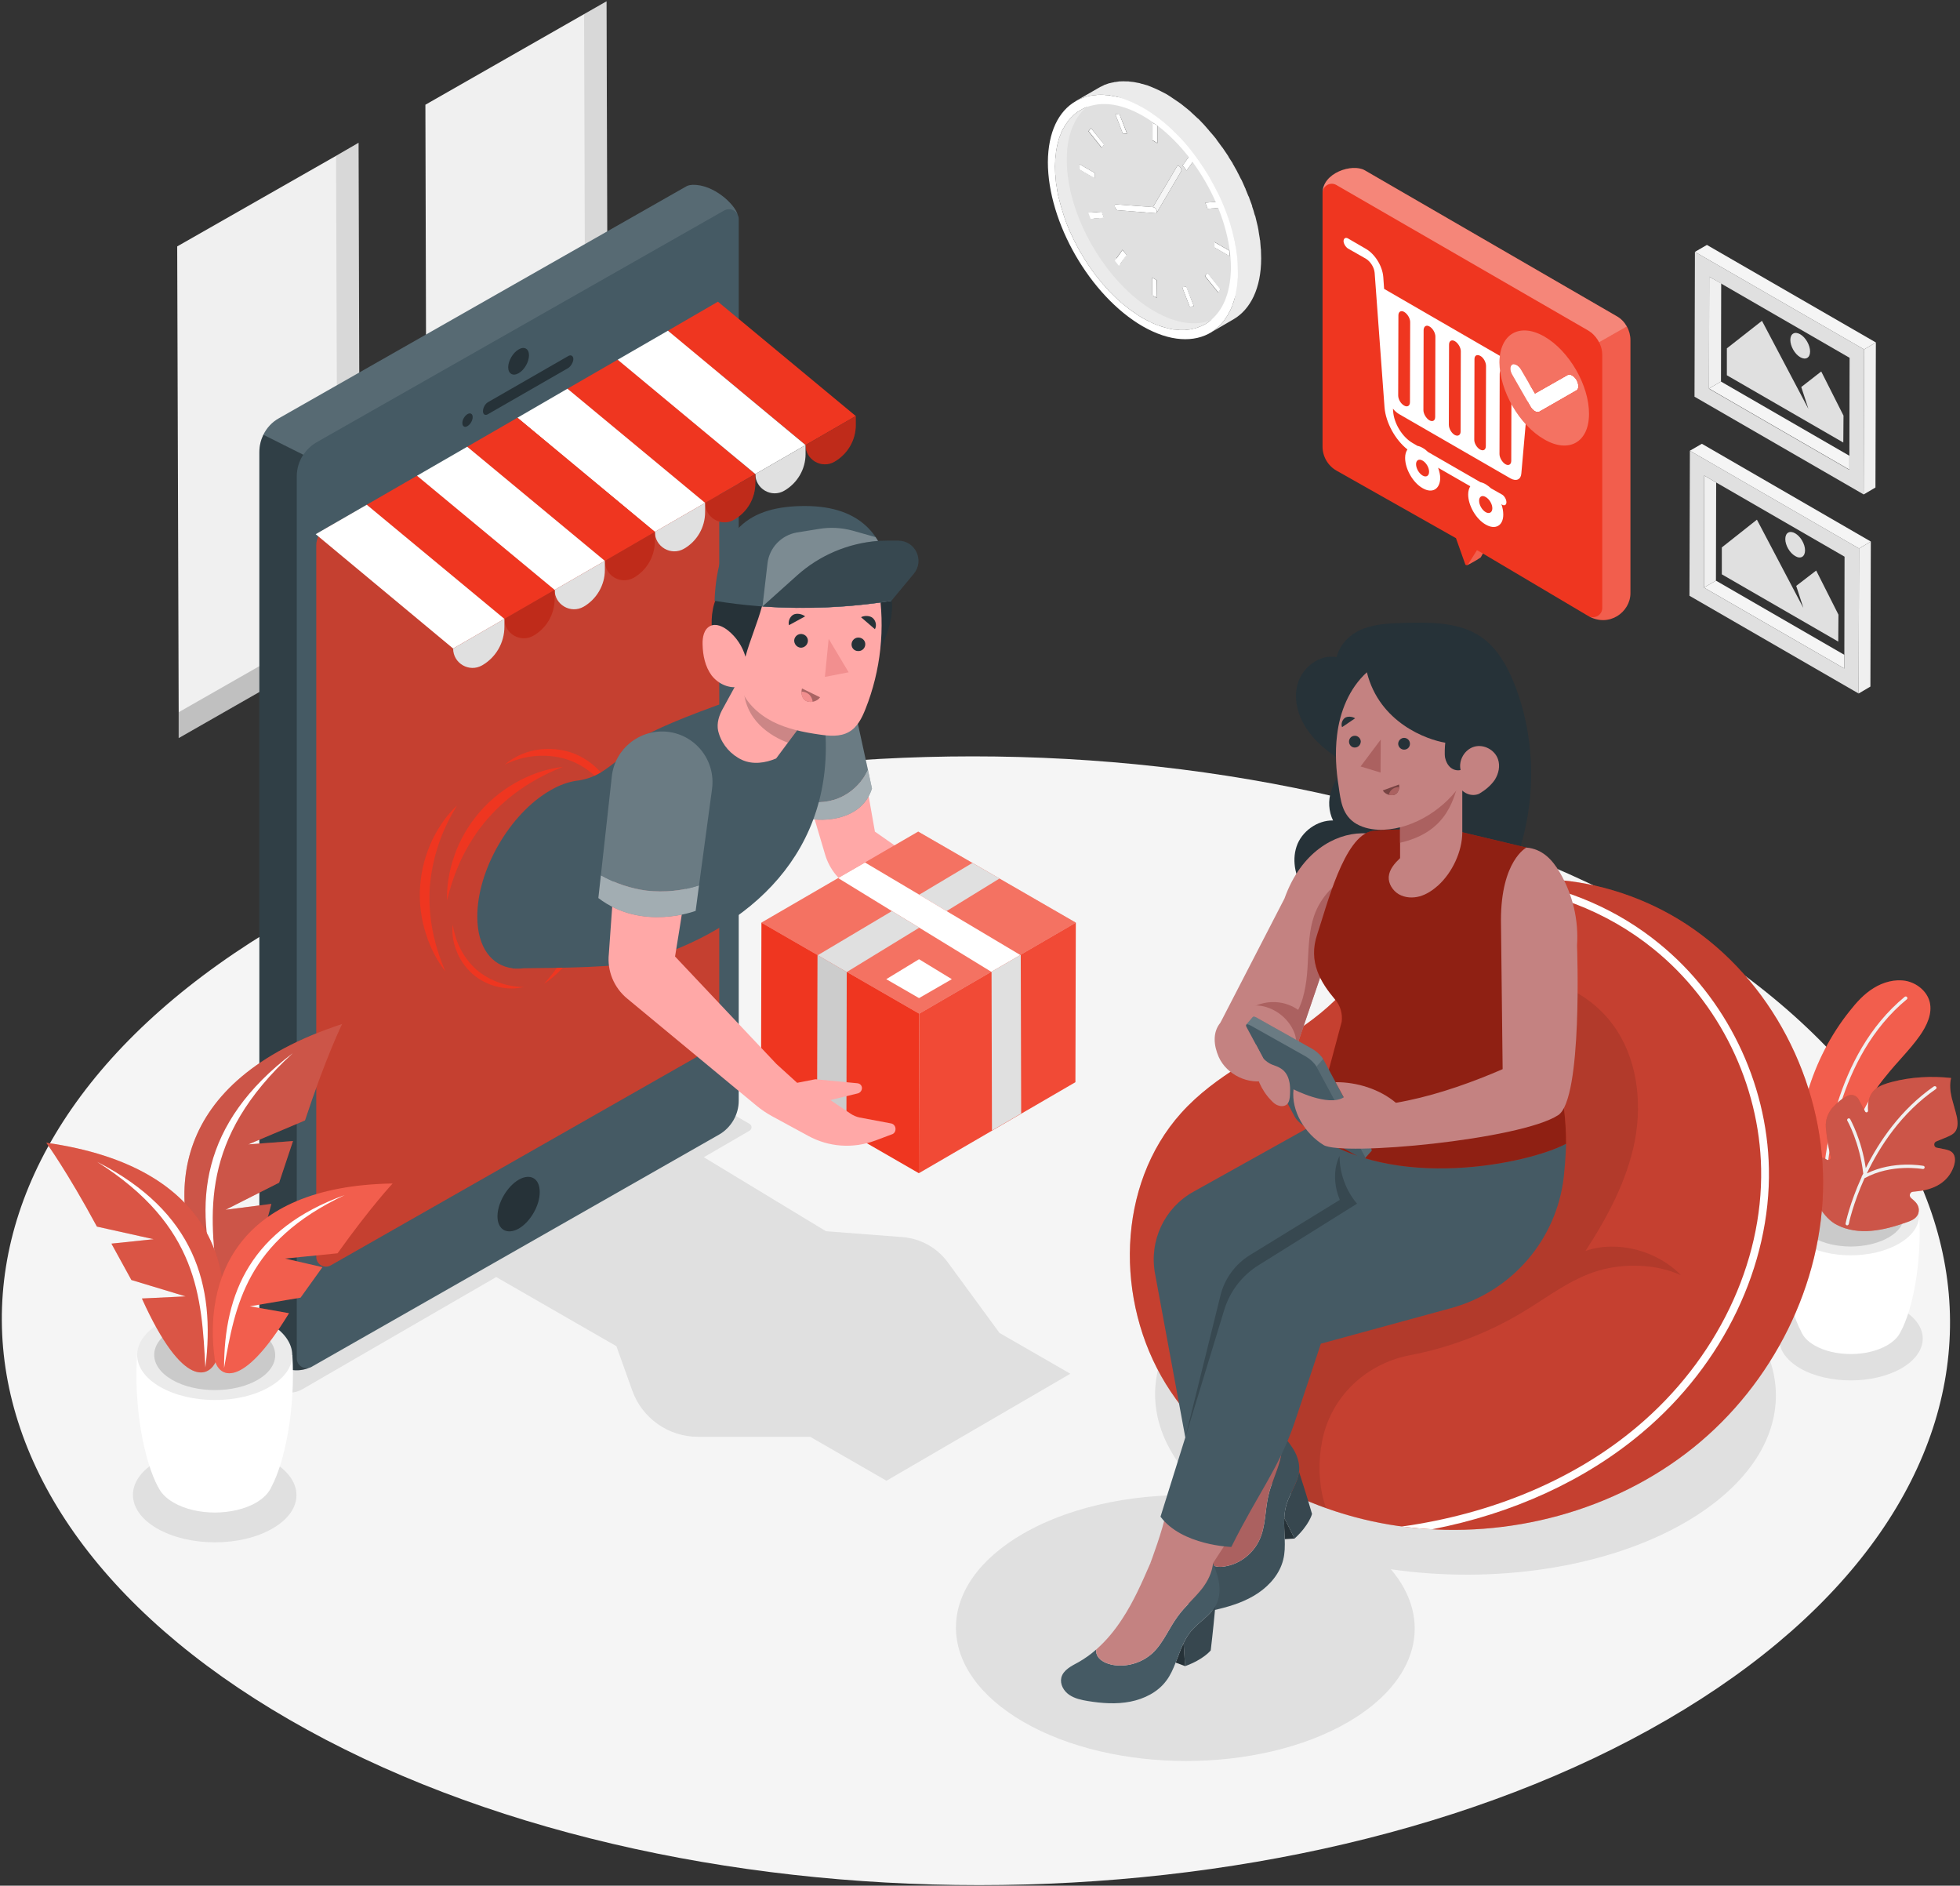 <svg width="734" height="706" viewBox="0 0 734 706" fill="none" xmlns="http://www.w3.org/2000/svg">
<rect x="0" y="0" width="734" height="706" fill="#333333" stroke="none"/>
<path d="M622.534 345.037C479.615 262.56 248.709 262.56 106.655 345.037C-35.32 427.594 -34.533 561.384 108.387 643.861C251.306 726.418 482.29 726.418 624.265 643.861C766.24 561.384 765.532 427.594 622.534 345.037Z" fill="#F5F5F5"/>
<path d="M674.161 490.16C684.707 484.1 701.785 484.1 712.252 490.239C722.719 496.299 722.641 506.136 712.095 512.275C701.549 518.335 684.55 518.335 674.083 512.275C663.616 506.136 663.616 496.299 674.161 490.16Z" fill="#E0E0E0"/>
<path d="M374.315 499.053L354.876 472.531C350.862 467.101 344.723 463.717 338.034 463.166L309.308 460.962L263.584 433.26L280.662 423.344C281.685 422.793 281.685 421.298 280.662 420.747L273.579 416.654C270.745 415.08 267.204 415.08 264.371 416.733L97.054 513.455C96.031 514.006 96.031 515.501 97.054 516.131L103.98 520.145C106.813 521.797 110.355 521.797 113.188 520.145L185.828 478.119L230.844 504.011L236.747 520.538C240.446 531.005 250.362 537.931 261.38 537.931H303.406L331.974 554.379L400.836 514.321L374.315 499.053Z" fill="#E0E0E0"/>
<path d="M630.72 474.578C585.231 448.292 511.568 448.292 466.315 474.578C426.336 497.873 421.928 533.839 452.858 560.046C427.831 558.472 402.017 563.273 382.972 574.291C349.524 593.729 349.682 625.288 383.365 644.727C417.049 664.166 471.431 664.166 504.878 644.727C531.479 629.223 536.752 606.164 520.854 587.512C559.26 593.1 601.443 587.197 631.27 569.883C676.523 543.519 676.287 500.942 630.72 474.578Z" fill="#E0E0E0"/>
<path d="M102.013 547.218C89.972 540.292 70.611 540.292 58.649 547.218C46.765 554.143 46.844 565.319 58.806 572.244C70.847 579.17 90.208 579.17 102.091 572.244C114.054 565.319 113.975 554.143 102.013 547.218Z" fill="#E0E0E0"/>
<path d="M218.724 5.289L227.145 0.489L227.696 184.489V184.568L159.778 223.288V213.687L159.306 39.209L218.724 5.289Z" fill="#F0F0F0"/>
<path opacity="0.1" d="M219.276 179.689L218.725 5.289L227.146 0.489L227.696 184.489V184.568L219.197 179.689H219.276Z" fill="black"/>
<path opacity="0.2" d="M159.778 213.687L219.197 179.688L227.696 184.568L159.778 223.288V213.687Z" fill="black"/>
<path d="M125.859 58.334L134.279 53.454L134.83 237.533L66.912 276.332V266.652L66.361 92.253L125.859 58.334Z" fill="#F0F0F0"/>
<path opacity="0.1" d="M126.409 232.733L125.858 58.334L134.279 53.454L134.83 237.533L126.331 232.733H126.409Z" fill="black"/>
<path opacity="0.2" d="M66.912 266.653L126.331 232.733L134.83 237.534L66.912 276.333V266.653Z" fill="black"/>
<path d="M415.002 108.544C414.477 108.019 413.979 107.468 413.507 106.891C413.349 106.734 413.218 106.603 413.113 106.498C412.326 105.553 411.539 104.583 410.752 103.586C410.647 103.429 410.542 103.297 410.437 103.192C409.86 102.405 409.257 101.592 408.627 100.753C408.575 100.648 408.496 100.517 408.391 100.359C407.814 99.572 407.263 98.759 406.738 97.919C406.581 97.71 406.45 97.5 406.345 97.29C405.873 96.608 405.453 95.9 405.086 95.165C404.981 95.008 404.876 94.876 404.771 94.772C404.299 93.932 403.853 93.119 403.433 92.332C403.328 92.122 403.223 91.912 403.118 91.702C402.751 91.02 402.41 90.364 402.095 89.735C401.99 89.472 401.885 89.236 401.78 89.026C401.361 88.187 400.967 87.347 400.6 86.508C400.547 86.403 400.495 86.298 400.442 86.193C400.128 85.406 399.813 84.619 399.498 83.832C399.446 83.622 399.367 83.412 399.262 83.203C398.895 82.258 398.58 81.34 398.318 80.448C398.265 80.343 398.239 80.264 398.239 80.212C397.924 79.268 397.635 78.323 397.373 77.379C397.321 77.221 397.268 77.038 397.216 76.828C396.901 75.726 396.612 74.624 396.35 73.522C396.298 73.313 396.245 73.076 396.193 72.814C396.14 72.394 396.061 71.975 395.957 71.555C395.904 71.293 395.878 71.004 395.878 70.689C395.825 70.689 395.799 70.663 395.799 70.611C395.747 70.191 395.694 69.771 395.642 69.351C395.589 69.089 395.537 68.827 395.484 68.564C395.379 67.62 395.301 66.676 395.248 65.731C395.248 65.521 395.222 65.311 395.17 65.102C395.117 64.157 395.091 63.213 395.091 62.268C395.091 61.586 395.117 60.957 395.17 60.38C395.17 60.117 395.17 59.881 395.17 59.671C395.222 59.252 395.274 58.858 395.327 58.491C395.327 58.281 395.353 58.045 395.406 57.782C395.406 57.415 395.432 57.074 395.484 56.759C395.537 56.497 395.589 56.235 395.642 55.972C395.694 55.658 395.747 55.343 395.799 55.028C395.852 54.766 395.904 54.53 395.957 54.32C396.009 54.005 396.088 53.716 396.193 53.454C396.245 53.192 396.298 52.956 396.35 52.746C396.455 52.431 396.534 52.142 396.586 51.88C396.691 51.67 396.77 51.434 396.822 51.172C396.927 50.962 397.032 50.726 397.137 50.463C397.242 50.201 397.321 49.965 397.373 49.755C397.478 49.545 397.583 49.309 397.688 49.047C397.793 48.837 397.898 48.627 398.003 48.417C398.16 48.207 398.291 47.998 398.396 47.788C398.501 47.578 398.606 47.394 398.711 47.237C398.868 46.974 399 46.738 399.105 46.528C399.209 46.371 399.341 46.214 399.498 46.056C399.603 45.846 399.734 45.636 399.892 45.427C400.049 45.269 400.18 45.112 400.285 44.954C400.442 44.745 400.6 44.561 400.757 44.404C400.915 44.246 401.072 44.089 401.229 43.931C401.387 43.774 401.544 43.617 401.702 43.459C401.859 43.302 402.016 43.144 402.174 42.987C402.331 42.882 402.489 42.751 402.646 42.593C402.803 42.436 402.961 42.305 403.118 42.2C403.328 42.042 403.512 41.911 403.669 41.806C403.827 41.702 404.01 41.596 404.22 41.492C405.794 40.442 407.552 39.734 409.493 39.367C405.951 43.302 403.827 49.362 403.827 57.153C403.827 58.097 403.853 59.068 403.905 60.065C403.905 60.275 403.931 60.458 403.984 60.616C404.036 61.56 404.115 62.505 404.22 63.449C404.273 63.711 404.325 63.974 404.377 64.236C404.43 64.708 404.482 65.154 404.535 65.574C404.587 65.889 404.64 66.177 404.692 66.439C404.797 66.912 404.876 67.358 404.928 67.777C404.981 67.987 405.033 68.223 405.086 68.486C405.348 69.588 405.61 70.689 405.873 71.791C405.925 71.948 405.978 72.132 406.03 72.342C406.345 73.286 406.633 74.231 406.896 75.175C406.948 75.228 406.975 75.28 406.975 75.333C407.289 76.277 407.63 77.195 407.998 78.087C408.05 78.349 408.129 78.585 408.234 78.795C408.549 79.582 408.863 80.343 409.178 81.078C409.231 81.183 409.283 81.314 409.336 81.471C409.703 82.311 410.096 83.15 410.516 83.99C410.621 84.2 410.726 84.409 410.831 84.619C411.146 85.301 411.487 85.957 411.854 86.587C411.959 86.797 412.064 87.006 412.169 87.216C412.588 88.056 413.034 88.869 413.507 89.656C413.612 89.813 413.69 89.971 413.743 90.128C414.162 90.81 414.608 91.519 415.081 92.253C415.186 92.41 415.291 92.594 415.395 92.804C415.973 93.644 416.55 94.483 417.127 95.322C417.179 95.427 417.258 95.532 417.363 95.637C417.94 96.477 418.543 97.316 419.173 98.156C419.278 98.26 419.357 98.365 419.409 98.47C420.196 99.467 421.009 100.464 421.849 101.461C421.954 101.566 422.059 101.671 422.164 101.776C422.688 102.353 423.213 102.93 423.738 103.507C423.738 103.56 423.764 103.586 423.816 103.586C424.393 104.216 424.944 104.793 425.469 105.317C425.626 105.475 425.758 105.606 425.863 105.711C426.597 106.393 427.358 107.075 428.145 107.757C428.197 107.862 428.25 107.941 428.302 107.993C429.089 108.675 429.902 109.331 430.742 109.961C430.899 110.066 431.057 110.197 431.214 110.354C432.001 110.931 432.788 111.508 433.575 112.086C433.733 112.19 433.89 112.295 434.047 112.4C434.887 112.977 435.753 113.502 436.644 113.974C437.327 114.394 438.009 114.788 438.691 115.155C438.901 115.207 439.11 115.286 439.32 115.391C439.845 115.653 440.37 115.889 440.894 116.099C441.052 116.204 441.235 116.283 441.445 116.335C441.917 116.545 442.39 116.729 442.862 116.886C443.019 116.939 443.15 116.991 443.255 117.044C443.832 117.253 444.41 117.437 444.987 117.595C445.354 117.699 445.721 117.778 446.088 117.831C446.246 117.883 446.403 117.936 446.561 117.988C447.033 118.093 447.505 118.172 447.977 118.224C448.764 118.329 449.499 118.408 450.181 118.46C450.338 118.46 450.496 118.46 450.653 118.46C451.283 118.513 451.912 118.513 452.542 118.46C452.647 118.46 452.752 118.46 452.857 118.46C453.381 118.408 453.88 118.355 454.352 118.303C454.509 118.25 454.667 118.224 454.824 118.224C454.982 118.172 455.139 118.119 455.296 118.067C454.09 119.431 452.725 120.559 451.204 121.451C451.151 121.451 451.099 121.477 451.047 121.53C450.994 121.53 450.968 121.53 450.968 121.53C450.548 121.792 450.128 122.002 449.709 122.159C449.551 122.212 449.394 122.264 449.236 122.317C448.817 122.526 448.397 122.684 447.977 122.789C447.872 122.841 447.794 122.867 447.741 122.867C447.216 123.025 446.666 123.156 446.088 123.261C445.931 123.313 445.774 123.34 445.616 123.34C445.144 123.392 444.672 123.445 444.2 123.497C444.042 123.497 443.911 123.523 443.806 123.576C443.177 123.576 442.547 123.576 441.917 123.576C441.76 123.576 441.629 123.549 441.524 123.497C441.157 123.497 440.789 123.471 440.422 123.418C440.055 123.418 439.661 123.392 439.242 123.34C438.979 123.287 438.743 123.235 438.533 123.182C438.271 123.13 438.009 123.077 437.746 123.025C437.641 122.972 437.51 122.946 437.353 122.946C437.3 122.894 437.248 122.867 437.195 122.867C436.881 122.815 436.566 122.736 436.251 122.631C435.674 122.474 435.097 122.29 434.52 122.08C434.415 122.08 434.31 122.054 434.205 122.002C433.68 121.844 433.182 121.661 432.709 121.451C432.552 121.346 432.368 121.267 432.159 121.215C431.634 120.952 431.109 120.716 430.585 120.506C430.48 120.454 430.375 120.375 430.27 120.27C430.165 120.27 430.086 120.244 430.034 120.192C429.299 119.824 428.591 119.457 427.909 119.09C427.017 118.565 426.151 118.014 425.312 117.437C425.259 117.437 425.233 117.411 425.233 117.358C425.128 117.306 425.023 117.227 424.918 117.122C424.079 116.598 423.265 116.021 422.478 115.391C422.374 115.286 422.269 115.207 422.164 115.155C422.111 115.102 422.059 115.05 422.006 114.997C421.167 114.368 420.354 113.712 419.567 113.03C419.567 112.977 419.54 112.951 419.488 112.951C419.435 112.899 419.409 112.873 419.409 112.873C418.622 112.19 417.861 111.482 417.127 110.748C417.022 110.643 416.917 110.538 416.812 110.433C416.235 109.856 415.658 109.279 415.081 108.701C415.081 108.649 415.054 108.596 415.002 108.544Z" fill="#EBEBEB"/>
<path d="M454.746 90.6V92.646L460.491 95.952V93.906L454.746 90.6Z" fill="white"/>
<path d="M408.549 47.945L407.684 49.125L412.642 55.343L413.507 54.083L408.549 47.945Z" fill="white"/>
<path fill-rule="evenodd" clip-rule="evenodd" d="M465.292 97.683C465.213 118.617 450.417 127.038 432.238 116.492C414.137 106.025 399.42 80.605 399.498 59.75C399.498 38.816 414.294 30.395 432.474 40.94C450.653 51.407 465.37 76.828 465.292 97.683ZM417.521 77.536C417.678 78.008 417.993 78.402 418.308 78.638C418.413 78.69 418.544 78.716 418.701 78.716L432.631 79.818C432.867 79.897 433.025 79.818 433.182 79.661L442.311 64.157C442.547 63.763 442.39 63.055 441.918 62.504C441.813 62.399 441.682 62.294 441.524 62.189C441.209 62.032 440.895 62.032 440.737 62.347L431.765 77.536L417.993 76.513C417.521 76.434 417.363 76.906 417.521 77.536ZM444.357 63.842L447.269 59.828L445.774 57.94L442.862 61.953L444.357 63.842ZM445.538 114.84L447.112 114.682L444.2 107.363L442.705 107.521L445.538 114.84ZM408.391 81.943L413.35 81.471L412.484 79.267L407.526 79.661L408.391 81.943ZM456.162 109.488L457.028 108.308L452.149 102.169L451.204 103.349L456.162 109.488ZM408.549 47.945L407.604 49.125L412.563 55.342L413.428 54.083L408.549 47.945ZM452.227 78.165L457.185 77.772L456.32 75.49L451.362 75.883L452.227 78.165ZM419.173 42.593L417.678 42.75L420.511 50.069L422.085 49.991L419.173 42.593ZM419.016 99.493L421.849 95.401L420.354 93.512L417.442 97.604L419.016 99.493ZM410.044 66.754V64.786L404.299 61.481V63.449L410.044 66.754ZM460.491 93.905L454.824 90.6V92.646L460.491 95.873V93.905ZM431.451 110.511L433.182 111.534L433.261 104.923L431.451 103.9V110.511ZM433.418 47L431.687 45.977L431.608 52.588L433.418 53.611V47Z" fill="#E0E0E0"/>
<path d="M431.608 45.977V52.509L433.34 53.532V46.922L431.608 45.977Z" fill="white"/>
<path d="M445.774 57.94L442.862 61.953L444.358 63.842L447.27 59.828L445.774 57.94Z" fill="white"/>
<path d="M456.319 75.49L451.361 75.883L452.227 78.165L457.185 77.772L456.319 75.49Z" fill="white"/>
<path d="M452.149 102.09L451.283 103.35L456.241 109.488L457.107 108.308L452.149 102.09Z" fill="white"/>
<path d="M444.279 107.363L442.705 107.521L445.538 114.84L447.112 114.682L444.279 107.363Z" fill="white"/>
<path d="M431.45 103.9V110.511L433.182 111.456V104.923L431.45 103.9Z" fill="white"/>
<path d="M420.354 93.591L417.521 97.605L419.016 99.493L421.928 95.48L420.354 93.591Z" fill="white"/>
<path d="M412.563 79.267L407.604 79.661L408.47 81.943L413.428 81.549L412.563 79.267Z" fill="white"/>
<path d="M404.299 61.481V63.527L410.044 66.833V64.786L404.299 61.481Z" fill="white"/>
<path d="M419.173 42.593L417.678 42.751L420.511 50.07L422.006 49.912L419.173 42.593Z" fill="white"/>
<path d="M432.395 77.693C432.29 77.641 432.159 77.614 432.002 77.614L431.766 77.536L417.993 76.513C417.521 76.434 417.364 76.906 417.521 77.536C417.678 78.008 417.993 78.401 418.308 78.637C418.413 78.69 418.544 78.716 418.701 78.716L432.631 79.818H432.71C433.182 79.897 433.34 79.424 433.182 78.795C433.025 78.323 432.71 77.929 432.395 77.693Z" fill="white"/>
<path d="M441.524 62.189C441.21 62.032 440.895 62.032 440.737 62.347L431.766 77.536L432.002 77.615C432.159 77.615 432.29 77.641 432.395 77.693C432.71 77.929 433.025 78.323 433.182 78.795C433.34 79.425 433.182 79.897 432.71 79.818H432.631C432.867 79.897 433.025 79.818 433.182 79.661L442.311 64.157C442.547 63.763 442.39 63.055 441.918 62.504C441.813 62.399 441.682 62.294 441.524 62.189Z" fill="#F5F5F5"/>
<path d="M454.903 123.497C455.113 123.339 455.297 123.182 455.454 123.025C455.611 122.867 455.795 122.71 456.005 122.552C456.162 122.447 456.32 122.316 456.477 122.159C456.687 121.949 456.871 121.765 457.028 121.608C457.185 121.451 457.343 121.267 457.5 121.057C457.658 120.9 457.815 120.716 457.972 120.506C458.13 120.349 458.287 120.165 458.445 119.955C458.55 119.745 458.681 119.536 458.838 119.326C458.995 119.168 459.127 118.985 459.232 118.775C459.389 118.513 459.546 118.276 459.704 118.067C459.809 117.857 459.914 117.647 460.019 117.437C460.176 117.227 460.307 116.991 460.412 116.729C460.517 116.519 460.648 116.283 460.806 116.02C460.911 115.758 461.015 115.496 461.12 115.233C461.225 115.023 461.33 114.814 461.435 114.604C461.54 114.289 461.619 114 461.671 113.738C461.776 113.476 461.881 113.24 461.986 113.03C462.039 112.715 462.117 112.4 462.222 112.085C462.327 111.823 462.406 111.561 462.458 111.298C462.511 111.036 462.589 110.747 462.694 110.433C462.747 110.118 462.799 109.829 462.852 109.567C462.904 109.252 462.957 108.911 463.009 108.544C463.062 108.282 463.114 108.019 463.167 107.757C463.219 107.39 463.272 106.996 463.324 106.576C463.324 106.366 463.35 106.13 463.403 105.868C463.455 105.396 463.481 104.95 463.481 104.53C463.481 104.32 463.508 104.11 463.56 103.901C463.56 103.218 463.56 102.51 463.56 101.776C463.56 100.779 463.534 99.756 463.481 98.706C463.481 98.654 463.481 98.575 463.481 98.47C463.429 97.316 463.324 96.162 463.167 95.007C463.114 94.903 463.088 94.771 463.088 94.614C463.035 93.984 462.957 93.355 462.852 92.725C462.799 92.41 462.721 92.096 462.616 91.781C462.563 91.308 462.485 90.836 462.38 90.364C462.38 90.259 462.353 90.18 462.301 90.128C461.776 87.557 461.094 84.96 460.255 82.337C459.074 78.953 457.736 75.569 456.162 72.342C456.11 72.237 456.057 72.158 456.005 72.106C455.113 70.269 454.142 68.459 453.093 66.675C453.041 66.518 452.962 66.361 452.857 66.203C452.385 65.364 451.886 64.577 451.362 63.842C451.257 63.632 451.152 63.449 451.047 63.291C449.683 61.193 448.266 59.173 446.797 57.231C446.745 57.179 446.718 57.153 446.718 57.153C445.249 55.212 443.701 53.375 442.075 51.644C441.445 51.014 440.816 50.385 440.186 49.755C440.081 49.65 439.976 49.545 439.871 49.44C439.032 48.601 438.192 47.814 437.353 47.079C437.301 47.079 437.274 47.053 437.274 47C436.382 46.213 435.464 45.453 434.52 44.718C434.362 44.613 434.205 44.482 434.048 44.325C433.156 43.695 432.264 43.065 431.372 42.436C431.372 42.436 431.346 42.41 431.293 42.357C430.716 41.99 430.165 41.623 429.64 41.255C429.116 40.941 428.617 40.652 428.145 40.39C427.358 39.97 426.597 39.55 425.863 39.13C425.863 39.13 425.837 39.13 425.784 39.13C423.476 37.976 421.246 37.084 419.095 36.455C418.885 36.402 418.675 36.35 418.465 36.297C418.15 36.245 417.809 36.166 417.442 36.061C417.232 36.009 416.996 35.982 416.734 35.982C416.471 35.877 416.183 35.825 415.868 35.825C415.868 35.773 415.842 35.746 415.789 35.746C415.579 35.746 415.343 35.72 415.081 35.668C414.714 35.615 414.346 35.589 413.979 35.589C413.927 35.589 413.874 35.589 413.822 35.589C413.717 35.589 413.612 35.563 413.507 35.51C412.615 35.458 411.775 35.458 410.988 35.51C410.936 35.51 410.91 35.51 410.91 35.51C410.805 35.51 410.7 35.536 410.595 35.589C410.595 35.589 410.569 35.589 410.516 35.589C409.992 35.641 409.467 35.694 408.942 35.746C408.208 35.851 407.473 36.009 406.739 36.218C406.739 36.218 406.712 36.218 406.66 36.218C406.66 36.271 406.634 36.297 406.581 36.297C406.581 36.297 406.555 36.297 406.503 36.297C405.978 36.455 405.48 36.638 405.007 36.848C404.955 36.848 404.876 36.874 404.771 36.927C404.142 37.189 403.512 37.504 402.882 37.871C402.882 37.871 402.856 37.871 402.804 37.871L411.539 32.834C411.592 32.782 411.644 32.756 411.697 32.756C411.802 32.703 411.88 32.651 411.933 32.598C412.405 32.389 412.851 32.179 413.271 31.969C413.376 31.916 413.454 31.864 413.507 31.811C413.559 31.811 413.638 31.785 413.743 31.733C414.268 31.523 414.792 31.339 415.317 31.182C415.369 31.182 415.396 31.182 415.396 31.182C415.973 31.024 416.576 30.893 417.206 30.788C417.258 30.736 417.311 30.709 417.363 30.709C417.468 30.709 417.573 30.709 417.678 30.709C418.203 30.605 418.727 30.526 419.252 30.473C419.357 30.473 419.462 30.473 419.567 30.473C419.567 30.473 419.593 30.473 419.645 30.473C420.328 30.421 421.01 30.421 421.692 30.473C421.744 30.473 421.823 30.473 421.928 30.473C422.138 30.473 422.348 30.473 422.557 30.473C422.715 30.526 422.872 30.552 423.03 30.552C423.502 30.605 424 30.657 424.525 30.709C425.05 30.814 425.6 30.919 426.178 31.024C426.335 31.077 426.492 31.103 426.65 31.103C427.017 31.208 427.358 31.313 427.673 31.418C427.725 31.418 427.752 31.418 427.752 31.418C428.381 31.575 429.037 31.759 429.719 31.969C429.824 32.021 429.955 32.074 430.113 32.126C430.637 32.336 431.162 32.546 431.687 32.756C431.739 32.756 431.792 32.782 431.844 32.834C432.001 32.887 432.133 32.939 432.237 32.992C432.815 33.254 433.392 33.517 433.969 33.779C434.179 33.884 434.389 33.989 434.598 34.094C435.333 34.461 436.094 34.854 436.881 35.274C437.825 35.851 438.743 36.455 439.635 37.084C439.793 37.189 439.95 37.294 440.107 37.399C440.999 37.976 441.891 38.606 442.783 39.288C442.941 39.393 443.098 39.524 443.255 39.681C444.147 40.363 445.013 41.072 445.853 41.806C445.905 41.859 445.984 41.937 446.089 42.042C446.876 42.777 447.689 43.538 448.528 44.325C448.581 44.377 448.66 44.43 448.764 44.482C448.817 44.535 448.869 44.587 448.922 44.639C449.499 45.269 450.102 45.899 450.732 46.528C450.732 46.581 450.758 46.607 450.811 46.607C451.388 47.236 451.939 47.866 452.463 48.496C452.516 48.548 452.568 48.601 452.621 48.653C452.673 48.706 452.726 48.784 452.778 48.889C453.723 49.939 454.615 50.988 455.454 52.037C455.454 52.09 455.48 52.142 455.533 52.195C455.585 52.247 455.638 52.326 455.69 52.431C456.372 53.323 457.028 54.215 457.658 55.106C457.71 55.212 457.789 55.29 457.894 55.343C457.894 55.395 457.92 55.448 457.972 55.5C458.602 56.392 459.205 57.284 459.782 58.176C459.835 58.281 459.887 58.359 459.94 58.412C459.992 58.569 460.071 58.727 460.176 58.884C460.648 59.619 461.12 60.353 461.593 61.088C461.645 61.193 461.698 61.324 461.75 61.481C461.802 61.534 461.829 61.56 461.829 61.56C462.353 62.452 462.852 63.344 463.324 64.236C463.376 64.288 463.403 64.367 463.403 64.472C463.508 64.629 463.586 64.76 463.639 64.865C464.006 65.6 464.373 66.334 464.741 67.069C464.846 67.174 464.924 67.305 464.977 67.462C465.029 67.567 465.082 67.672 465.134 67.777C465.554 68.669 465.947 69.561 466.315 70.453C466.367 70.505 466.393 70.532 466.393 70.532C466.446 70.637 466.472 70.742 466.472 70.847C466.839 71.686 467.18 72.525 467.495 73.365C467.548 73.47 467.626 73.601 467.731 73.758C467.731 73.863 467.757 73.968 467.81 74.073C468.177 75.07 468.544 76.067 468.912 77.064C468.912 77.064 468.912 77.09 468.912 77.142C468.912 77.195 468.912 77.248 468.912 77.3C469.279 78.297 469.594 79.32 469.856 80.369C469.909 80.474 469.961 80.605 470.013 80.763C470.013 80.815 470.04 80.868 470.092 80.92C470.407 82.127 470.696 83.334 470.958 84.54C470.958 84.645 470.984 84.75 471.037 84.855C471.037 85.013 471.063 85.17 471.115 85.327C471.22 85.747 471.299 86.193 471.351 86.665C471.404 86.98 471.456 87.321 471.509 87.688C471.614 88.16 471.692 88.633 471.745 89.105C471.797 89.315 471.824 89.525 471.824 89.734C471.824 89.787 471.85 89.866 471.902 89.971C472.007 90.968 472.086 91.964 472.138 92.961C472.191 93.171 472.217 93.407 472.217 93.669C472.27 94.666 472.296 95.689 472.296 96.739C472.296 107.914 468.282 115.863 461.907 119.562L453.25 124.599C453.408 124.494 453.591 124.389 453.801 124.284C453.959 124.126 454.142 123.995 454.352 123.89C454.51 123.733 454.693 123.602 454.903 123.497Z" fill="#EBEBEB"/>
<path fill-rule="evenodd" clip-rule="evenodd" d="M402.882 37.871C403.512 37.504 404.141 37.189 404.771 36.927C404.876 36.874 404.955 36.848 405.007 36.848C405.479 36.638 405.978 36.455 406.502 36.297C406.555 36.297 406.634 36.271 406.738 36.218C407.473 36.008 408.208 35.851 408.942 35.746C409.467 35.694 409.991 35.641 410.516 35.589C410.673 35.589 410.831 35.562 410.988 35.51C411.775 35.458 412.615 35.458 413.507 35.51C413.664 35.562 413.821 35.589 413.979 35.589C414.346 35.589 414.713 35.615 415.081 35.667C415.343 35.72 415.605 35.772 415.868 35.825C416.182 35.825 416.471 35.877 416.733 35.982C416.996 35.982 417.232 36.008 417.442 36.061C417.809 36.166 418.15 36.245 418.465 36.297C418.675 36.349 418.884 36.402 419.094 36.455C421.245 37.084 423.475 37.976 425.784 39.13C425.836 39.13 425.863 39.13 425.863 39.13C426.597 39.55 427.358 39.97 428.145 40.389C428.617 40.652 429.115 40.94 429.64 41.255C430.165 41.622 430.716 41.99 431.293 42.357C431.345 42.409 431.372 42.436 431.372 42.436C432.263 43.065 433.155 43.695 434.047 44.325C434.205 44.482 434.362 44.613 434.52 44.718C435.464 45.453 436.382 46.213 437.274 47C437.274 47.053 437.3 47.079 437.353 47.079C438.192 47.813 439.032 48.6 439.871 49.44C439.976 49.545 440.081 49.65 440.186 49.755C440.816 50.384 441.445 51.014 442.075 51.644C443.701 53.375 445.249 55.211 446.718 57.153C446.718 57.153 446.744 57.179 446.797 57.231C448.266 59.172 449.682 61.193 451.047 63.291C451.151 63.449 451.256 63.632 451.361 63.842C451.886 64.577 452.384 65.364 452.857 66.203C452.962 66.361 453.04 66.518 453.093 66.675C454.142 68.459 455.113 70.269 456.005 72.106C456.057 72.158 456.11 72.237 456.162 72.342C457.736 75.568 459.074 78.953 460.254 82.337C461.094 84.96 461.776 87.557 462.301 90.128C462.353 90.18 462.379 90.259 462.379 90.364C462.484 90.836 462.563 91.308 462.615 91.781C462.72 92.095 462.799 92.41 462.852 92.725C462.956 93.355 463.035 93.984 463.088 94.614C463.088 94.771 463.114 94.902 463.166 95.007C463.324 96.162 463.429 97.316 463.481 98.47C463.481 98.575 463.481 98.654 463.481 98.706C463.534 99.755 463.56 100.779 463.56 101.775C463.56 102.51 463.56 103.218 463.56 103.9C463.507 104.11 463.481 104.32 463.481 104.53C463.481 104.95 463.455 105.396 463.402 105.868C463.35 106.13 463.324 106.366 463.324 106.576C463.271 106.996 463.219 107.389 463.166 107.757C463.114 108.019 463.061 108.281 463.009 108.544C462.956 108.911 462.904 109.252 462.852 109.567C462.799 109.829 462.747 110.118 462.694 110.432C462.589 110.747 462.51 111.036 462.458 111.298C462.406 111.56 462.327 111.823 462.222 112.085C462.117 112.4 462.038 112.715 461.986 113.03C461.881 113.239 461.776 113.476 461.671 113.738C461.619 114 461.54 114.289 461.435 114.604C461.33 114.813 461.225 115.023 461.12 115.233C461.015 115.495 460.91 115.758 460.805 116.02C460.648 116.282 460.517 116.519 460.412 116.728C460.307 116.991 460.176 117.227 460.018 117.437C459.913 117.647 459.808 117.856 459.704 118.066C459.546 118.276 459.389 118.512 459.231 118.775C459.126 118.985 458.995 119.168 458.838 119.326C458.68 119.535 458.549 119.745 458.444 119.955C458.287 120.165 458.13 120.349 457.972 120.506C457.815 120.716 457.657 120.9 457.5 121.057C457.343 121.267 457.185 121.45 457.028 121.608C456.87 121.765 456.687 121.949 456.477 122.159C456.319 122.316 456.162 122.447 456.005 122.552C455.795 122.71 455.611 122.867 455.454 123.024C455.296 123.182 455.113 123.339 454.903 123.497C454.693 123.602 454.509 123.733 454.352 123.89C454.142 123.995 453.958 124.126 453.801 124.284C447.269 128.376 438.061 127.983 427.909 122.159C408.234 110.747 392.415 83.281 392.415 60.694C392.494 49.44 396.429 41.57 402.882 37.871ZM416.812 110.432C416.917 110.537 417.022 110.642 417.127 110.747C417.861 111.482 418.622 112.19 419.409 112.872C419.409 112.872 419.435 112.898 419.488 112.951C420.327 113.685 421.167 114.367 422.006 114.997C422.059 115.05 422.111 115.102 422.164 115.154C423.16 115.941 424.184 116.676 425.233 117.358C425.233 117.411 425.259 117.437 425.312 117.437C426.151 118.014 427.017 118.565 427.909 119.089C428.591 119.457 429.299 119.824 430.034 120.191C430.086 120.244 430.165 120.27 430.27 120.27C430.899 120.637 431.529 120.952 432.159 121.214C432.368 121.267 432.552 121.346 432.709 121.45C433.916 121.923 435.097 122.316 436.251 122.631C436.566 122.736 436.881 122.815 437.195 122.867C437.405 122.92 437.589 122.972 437.746 123.024C438.009 123.077 438.271 123.129 438.533 123.182C438.743 123.234 438.979 123.287 439.242 123.339C439.661 123.392 440.055 123.418 440.422 123.418C440.789 123.47 441.157 123.497 441.524 123.497C441.629 123.549 441.76 123.575 441.917 123.575C442.547 123.575 443.177 123.575 443.806 123.575C443.911 123.523 444.042 123.497 444.2 123.497C444.672 123.444 445.144 123.392 445.616 123.339C445.774 123.339 445.931 123.313 446.088 123.261C446.613 123.156 447.164 123.024 447.741 122.867C447.794 122.867 447.872 122.841 447.977 122.788C448.397 122.683 448.817 122.526 449.236 122.316C449.394 122.264 449.551 122.211 449.709 122.159C450.181 121.949 450.627 121.739 451.047 121.529C451.099 121.477 451.151 121.45 451.204 121.45C452.725 120.559 454.09 119.43 455.296 118.066C458.838 114.131 460.884 108.071 460.963 100.28C460.963 79.346 446.325 53.926 428.145 43.459C421.219 39.445 414.766 38.186 409.493 39.366C407.552 39.734 405.794 40.442 404.22 41.491C404.01 41.596 403.827 41.701 403.669 41.806C403.512 41.911 403.328 42.042 403.118 42.2C402.961 42.304 402.803 42.436 402.646 42.593C402.489 42.751 402.331 42.882 402.174 42.987C402.016 43.144 401.859 43.301 401.702 43.459C401.544 43.616 401.387 43.774 401.229 43.931C401.072 44.088 400.915 44.246 400.757 44.403C400.6 44.56 400.442 44.744 400.285 44.954C400.18 45.111 400.049 45.269 399.892 45.426C399.734 45.636 399.603 45.846 399.498 46.056C399.341 46.213 399.209 46.371 399.105 46.528C399 46.738 398.868 46.974 398.711 47.236C398.606 47.394 398.501 47.577 398.396 47.787C398.291 47.997 398.16 48.207 398.003 48.417C397.898 48.627 397.793 48.837 397.688 49.046C397.583 49.309 397.478 49.545 397.373 49.755C397.321 49.965 397.242 50.201 397.137 50.463C397.032 50.725 396.927 50.962 396.822 51.171C396.77 51.434 396.691 51.67 396.586 51.88C396.534 52.142 396.455 52.431 396.35 52.745C396.298 52.955 396.245 53.191 396.193 53.454C396.088 53.716 396.009 54.005 395.957 54.319C395.904 54.529 395.852 54.765 395.799 55.028C395.747 55.342 395.694 55.657 395.642 55.972C395.589 56.234 395.537 56.497 395.484 56.759C395.432 57.074 395.406 57.415 395.406 57.782C395.353 58.044 395.327 58.281 395.327 58.49C395.274 58.858 395.222 59.251 395.17 59.671C395.17 59.881 395.17 60.117 395.17 60.379C395.117 60.956 395.091 61.586 395.091 62.268C395.091 63.212 395.117 64.157 395.17 65.101C395.222 65.311 395.248 65.521 395.248 65.731C395.301 66.675 395.379 67.62 395.484 68.564C395.537 68.826 395.589 69.089 395.642 69.351C395.694 69.823 395.773 70.269 395.878 70.689C395.878 71.004 395.904 71.292 395.957 71.555C396.061 71.974 396.14 72.394 396.193 72.814C396.245 73.076 396.298 73.312 396.35 73.522C396.612 74.624 396.901 75.726 397.216 76.828C397.268 77.037 397.321 77.221 397.373 77.378C397.635 78.323 397.924 79.267 398.239 80.212C398.239 80.264 398.265 80.343 398.318 80.448C398.58 81.34 398.895 82.258 399.262 83.202C399.367 83.412 399.446 83.622 399.498 83.832C399.813 84.619 400.128 85.406 400.442 86.193C400.495 86.298 400.547 86.403 400.6 86.508C400.967 87.347 401.361 88.187 401.78 89.026C401.885 89.236 401.99 89.472 402.095 89.734C402.41 90.364 402.751 91.02 403.118 91.702C403.223 91.912 403.328 92.122 403.433 92.332C403.853 93.118 404.299 93.932 404.771 94.771C404.876 94.876 404.981 95.007 405.086 95.165C405.453 95.899 405.873 96.608 406.345 97.29C406.45 97.499 406.581 97.709 406.738 97.919C407.263 98.759 407.814 99.572 408.391 100.359C408.496 100.516 408.575 100.647 408.627 100.752C409.257 101.592 409.86 102.405 410.437 103.192C410.542 103.297 410.647 103.428 410.752 103.586C411.539 104.582 412.326 105.553 413.113 106.497C413.218 106.602 413.349 106.734 413.507 106.891C413.979 107.468 414.477 108.019 415.002 108.544C415.054 108.596 415.081 108.649 415.081 108.701C415.658 109.278 416.235 109.855 416.812 110.432Z" fill="white"/>
<path d="M642.682 180.633L642.603 217.386L638.117 219.983L638.196 178.036L642.682 180.633Z" fill="#F0F0F0"/>
<path d="M690.689 245.167V250.283L638.117 219.983L642.603 217.386L690.689 245.167Z" fill="#F5F5F5"/>
<path fill-rule="evenodd" clip-rule="evenodd" d="M632.844 168.75L696.197 205.345L696.04 259.648L632.687 223.053L632.844 168.75ZM690.688 250.283V245.167L690.767 208.414L642.681 180.633L638.196 178.036L638.117 219.983L690.688 250.283Z" fill="#E0E0E0"/>
<path d="M632.844 168.749L637.33 166.152L700.604 202.748L696.197 205.345L632.844 168.749Z" fill="#F5F5F5"/>
<path d="M700.605 202.748L700.447 257.051L696.04 259.648L696.197 205.345L700.605 202.748Z" fill="#F0F0F0"/>
<path d="M657.95 194.563L644.807 204.951V215.025L688.406 240.209L688.485 230.135L680.143 213.608L672.666 219.353L675.342 227.617L671.486 220.298L657.95 194.563Z" fill="#E0E0E0"/>
<path d="M672.273 199.679C670.227 198.498 668.574 199.443 668.574 201.804C668.574 204.165 670.227 206.998 672.273 208.178C674.319 209.437 675.972 208.414 675.972 206.053C675.972 203.692 674.319 200.859 672.273 199.679Z" fill="#E0E0E0"/>
<path d="M644.57 106.104L644.492 142.857L640.006 145.454L640.085 103.586L644.57 106.104Z" fill="#F0F0F0"/>
<path d="M692.577 170.638V175.832L640.006 145.454L644.492 142.857L692.577 170.638Z" fill="#F5F5F5"/>
<path fill-rule="evenodd" clip-rule="evenodd" d="M634.733 94.299L698.086 130.816L697.929 185.119L634.575 148.524L634.733 94.299ZM692.577 175.911V170.717L692.656 133.964L644.57 106.183L640.084 103.586L640.005 145.533L692.577 175.911Z" fill="#E0E0E0"/>
<path d="M634.732 94.299L639.218 91.702L702.493 128.219L698.086 130.816L634.732 94.299Z" fill="#F5F5F5"/>
<path d="M702.493 128.219L702.336 182.522L697.929 185.119L698.086 130.816L702.493 128.219Z" fill="#F0F0F0"/>
<path d="M659.838 120.113L646.695 130.422V140.496L690.295 165.68L690.374 155.606L682.032 139.079L674.555 144.903L677.231 153.088L673.375 145.769L659.838 120.113Z" fill="#E0E0E0"/>
<path d="M674.162 125.15C672.116 123.969 670.463 124.914 670.463 127.275C670.463 129.636 672.116 132.548 674.162 133.728C676.208 134.909 677.861 133.964 677.861 131.603C677.861 129.242 676.208 126.33 674.162 125.15Z" fill="#E0E0E0"/>
<path d="M511.095 63.763L605.299 118.302C607.03 119.247 608.29 120.585 609.234 122.237C610.1 123.733 610.572 125.543 610.572 127.353V222.108C610.572 229.112 602.623 235.093 594.753 230.607L555.324 207.233L554.537 208.65C554.459 208.729 554.459 208.729 554.38 208.729V208.807C554.328 208.807 554.301 208.807 554.301 208.807C554.301 208.86 554.275 208.886 554.223 208.886C552.727 209.909 550.052 211.326 549.422 211.641V211.562C549.186 211.641 548.792 211.562 548.714 211.247L545.251 201.488L500.549 176.226C497.323 174.415 495.276 170.953 495.276 167.175V72.263C495.276 64.708 506.373 61.087 511.095 63.763Z" fill="#EF3620"/>
<path opacity="0.2" d="M554.537 208.65C554.459 208.729 554.459 208.729 554.38 208.729V208.807C554.327 208.807 554.301 208.807 554.301 208.807C554.301 208.86 554.275 208.886 554.223 208.886C552.727 209.909 550.051 211.326 549.422 211.64V211.562C549.579 211.562 549.684 211.483 549.737 211.326L553.121 205.974L552.412 205.581L555.324 207.233L554.537 208.65Z" fill="white"/>
<path opacity="0.4" d="M598.846 128.14C598.137 126.802 597.193 125.621 596.012 124.598C595.593 124.284 595.173 123.995 594.753 123.733L500.471 69.272C498.188 67.934 495.276 69.587 495.276 72.263C495.276 64.708 506.373 61.087 511.095 63.763L605.299 118.302C607.03 119.247 608.29 120.585 609.234 122.237L598.846 128.14Z" fill="white"/>
<path opacity="0.2" d="M600.026 227.617V132.862C600.026 132.442 600 132.022 599.947 131.603C599.79 130.422 599.396 129.242 598.845 128.14L609.234 122.237C610.099 123.733 610.572 125.543 610.572 127.353V222.108C610.572 229.112 602.623 235.093 594.753 230.607C597.114 231.945 600.026 230.292 600.026 227.617Z" fill="white"/>
<path fill-rule="evenodd" clip-rule="evenodd" d="M518.336 108.15L573.032 139.788L569.727 177.249C569.569 179.531 567.838 180.318 565.713 179.138L523.845 154.977C523.058 154.505 522.271 153.796 521.641 153.009L521.72 154.032C522.034 158.597 525.182 163.634 528.96 165.837L530.849 166.939C531.478 167.044 532.134 167.306 532.816 167.726C533.498 168.093 534.154 168.592 534.784 169.221L554.459 180.554C555.088 180.659 555.744 180.921 556.426 181.341C557.108 181.761 557.764 182.259 558.394 182.837L562.565 185.198C563.431 185.748 564.139 187.008 564.139 188.031C564.139 189.054 563.431 189.447 562.565 188.975L562.25 188.739C562.722 190.077 562.958 191.415 562.958 192.674C562.958 196.845 559.968 198.498 556.348 196.373C552.727 194.327 549.816 189.211 549.816 185.119C549.816 183.86 550.13 182.837 550.603 182.05L538.561 175.124C539.034 176.462 539.348 177.8 539.348 178.98C539.27 183.151 536.358 184.883 532.738 182.758C529.117 180.712 526.206 175.596 526.206 171.425C526.206 170.087 526.52 169.064 527.071 168.277C522.507 164.657 518.965 158.282 518.493 152.537L514.794 102.169C514.637 100.123 513.22 97.919 511.567 96.896L504.799 93.04C503.933 92.489 503.146 91.23 503.146 90.207C503.225 89.183 503.933 88.79 504.799 89.262L511.567 93.197C514.951 95.165 517.706 99.651 518.021 103.664L518.336 108.15ZM546.982 161.588L547.061 131.524C547.061 130.108 546.038 128.455 544.857 127.747C543.677 127.038 542.654 127.589 542.654 129.006L542.575 158.99C542.575 160.407 543.52 162.138 544.779 162.847C545.959 163.476 546.982 162.925 546.982 161.588ZM556.426 167.018L556.505 137.033C556.505 135.617 555.561 133.885 554.38 133.256C553.121 132.547 552.177 133.098 552.177 134.436L552.098 164.499C552.019 165.916 553.042 167.569 554.223 168.277C555.482 168.985 556.426 168.434 556.426 167.018ZM565.949 172.527L566.028 142.463C566.028 141.126 565.083 139.394 563.824 138.686C562.644 137.978 561.621 138.528 561.621 139.945L561.542 170.008C561.542 171.346 562.565 173.078 563.745 173.786C564.926 174.494 565.949 173.943 565.949 172.527ZM537.46 156.079L537.538 126.015C537.538 124.677 536.594 122.946 535.335 122.238C534.154 121.529 533.21 122.159 533.131 123.497L533.052 153.56C533.052 154.898 534.076 156.629 535.256 157.338C536.515 158.046 537.46 157.495 537.46 156.079ZM528.016 150.57L528.094 120.585C528.094 119.168 527.071 117.516 525.891 116.807C524.71 116.099 523.687 116.65 523.687 118.066L523.608 148.051C523.608 149.468 524.553 151.12 525.812 151.829C526.993 152.537 528.016 151.986 528.016 150.57ZM532.738 172.448C531.4 171.661 530.298 172.291 530.298 173.786C530.298 175.36 531.4 177.249 532.738 178.036C534.076 178.823 535.177 178.193 535.177 176.619C535.177 175.124 534.154 173.235 532.738 172.448ZM556.348 186.063C555.01 185.276 553.908 185.906 553.908 187.48C553.908 189.054 555.01 190.943 556.348 191.73C557.686 192.517 558.866 191.887 558.866 190.313C558.866 188.739 557.764 186.85 556.348 186.063Z" fill="white"/>
<path d="M588.694 140.574C589.323 140.889 589.953 141.519 590.425 142.306C591.291 143.959 591.291 145.69 590.347 146.162L576.495 154.111C576.023 154.347 575.394 154.268 574.764 153.953C574.213 153.56 573.583 153.009 573.111 152.143L566.343 140.338C565.399 138.764 565.399 137.033 566.343 136.482C566.815 136.246 567.366 136.325 567.996 136.639C568.625 137.033 569.176 137.663 569.648 138.45L574.843 147.343L587.041 140.417C587.513 140.102 588.143 140.181 588.694 140.574Z" fill="white"/>
<path fill-rule="evenodd" clip-rule="evenodd" d="M578.384 126.015C587.67 131.367 595.147 144.352 595.068 154.977C595.068 165.601 587.513 169.851 578.305 164.499C569.019 159.226 561.542 146.241 561.542 135.616C561.621 124.992 569.097 120.663 578.384 126.015ZM576.495 154.111L590.346 146.162C591.291 145.69 591.291 143.959 590.425 142.306C589.953 141.519 589.323 140.889 588.693 140.574C588.143 140.181 587.513 140.102 587.041 140.417L574.842 147.343L569.648 138.45C569.176 137.663 568.625 137.033 567.995 136.639C567.366 136.325 566.815 136.246 566.343 136.482C565.398 137.033 565.398 138.764 566.343 140.338L573.111 152.143C573.583 153.009 574.213 153.56 574.764 153.953C575.393 154.268 576.023 154.347 576.495 154.111Z" fill="#EF3620"/>
<path opacity="0.3" fill-rule="evenodd" clip-rule="evenodd" d="M578.384 126.015C587.67 131.367 595.147 144.352 595.068 154.977C595.068 165.601 587.513 169.851 578.305 164.499C569.019 159.226 561.542 146.241 561.542 135.616C561.621 124.992 569.097 120.663 578.384 126.015ZM576.495 154.111L590.346 146.162C591.291 145.69 591.291 143.959 590.425 142.306C589.953 141.519 589.323 140.889 588.693 140.574C588.143 140.181 587.513 140.102 587.041 140.417L574.842 147.343L569.648 138.45C569.176 137.663 568.625 137.033 567.995 136.639C567.366 136.325 566.815 136.246 566.343 136.482C565.398 137.033 565.398 138.764 566.343 140.338L573.111 152.143C573.583 153.009 574.213 153.56 574.764 153.953C575.393 154.268 576.023 154.347 576.495 154.111Z" fill="white"/>
<path d="M276.254 80.369C275.152 76.434 267.282 69.037 259.412 69.194C259.097 69.194 257.76 69.351 257.209 69.666L104.531 156.551C101.934 157.967 99.887 160.171 98.628 162.768C97.684 164.736 97.133 166.939 97.133 169.222V499.447C97.133 507.868 106.813 515.895 115.942 512.039C115.942 512.039 115.968 512.039 116.021 512.039C116.178 511.96 116.414 511.881 116.572 511.803L269.328 424.76C273.814 422.163 276.648 417.284 276.648 412.09V81.943C276.648 81.392 276.49 80.841 276.254 80.369Z" fill="#455A64"/>
<path d="M118.461 204.086C118.461 201.489 119.878 199.049 122.16 197.79L263.899 117.122C266.338 115.706 269.329 117.516 269.329 120.27V386.591C269.329 389.188 267.912 391.628 265.709 392.966L123.891 473.712C121.452 475.129 118.461 473.397 118.461 470.564V204.086Z" fill="#EF3620"/>
<path opacity="0.2" d="M118.461 204.086C118.461 201.489 119.878 199.049 122.16 197.79L263.899 117.122C266.338 115.706 269.329 117.516 269.329 120.27V386.591C269.329 389.188 267.912 391.628 265.709 392.966L123.891 473.712C121.452 475.129 118.461 473.397 118.461 470.564V204.086Z" fill="black"/>
<path opacity="0.1" d="M118.461 204.086C118.461 201.489 119.878 199.049 122.16 197.79L263.899 117.122C266.338 115.706 269.329 117.516 269.329 120.27V386.591C269.329 389.188 267.912 391.628 265.709 392.966L123.891 473.712C121.452 475.129 118.461 473.397 118.461 470.564V204.086Z" fill="white"/>
<path opacity="0.3" d="M97.133 169.221V499.447C97.133 507.868 106.813 515.895 115.942 512.039C115.942 512.039 115.968 512.039 116.021 512.039C113.739 512.826 111.141 511.173 111.141 508.576V178.351C111.141 175.439 112.007 172.606 113.581 170.245L98.628 162.768C97.684 164.736 97.133 166.939 97.133 169.221Z" fill="black"/>
<path opacity="0.1" d="M259.412 69.194C259.097 69.194 257.759 69.351 257.208 69.666L104.53 156.551C101.933 157.967 99.887 160.171 98.628 162.768L113.581 170.245C114.84 168.435 116.493 166.782 118.539 165.601L271.217 78.795C273.106 77.694 275.388 78.559 276.254 80.369C275.152 76.434 267.282 69.037 259.412 69.194Z" fill="white"/>
<path d="M212.743 133.335C213.766 132.705 214.71 133.177 214.71 134.437C214.71 135.617 213.766 137.191 212.743 137.821L182.758 155.056C181.735 155.686 180.869 155.213 180.869 153.954C180.869 152.695 181.656 151.2 182.758 150.57L212.743 133.335Z" fill="#263238"/>
<path d="M175.046 155.056C176.148 154.426 177.013 154.899 177.013 156.158C177.013 157.417 176.148 158.912 175.046 159.542C174.023 160.171 173.157 159.621 173.157 158.44C173.078 157.181 174.023 155.686 175.046 155.056Z" fill="#263238"/>
<path d="M194.248 130.816C196.373 129.557 198.105 130.58 198.105 133.02C198.105 135.46 196.373 138.529 194.248 139.709C192.124 140.969 190.313 139.945 190.313 137.506C190.313 135.066 192.124 131.997 194.248 130.816Z" fill="#263238"/>
<path d="M194.249 441.681C198.656 439.163 202.119 441.209 202.119 446.246C202.197 451.204 198.656 457.421 194.327 459.94C189.92 462.458 186.3 460.412 186.3 455.375C186.3 450.338 189.92 444.2 194.249 441.681Z" fill="#263238"/>
<path d="M268.857 112.951L320.484 155.764L301.674 166.625L250.126 123.812L268.857 112.951Z" fill="#EF3620"/>
<path d="M231.316 134.672L282.865 177.485L264.055 188.267L212.507 145.533L231.316 134.672Z" fill="#EF3620"/>
<path d="M212.507 145.533L264.055 188.267L245.246 199.128L193.776 156.394L212.507 145.533Z" fill="white"/>
<path d="M250.126 123.812L301.674 166.625L282.865 177.485L231.316 134.673L250.126 123.812Z" fill="white"/>
<path d="M156.158 178.115L207.706 220.849L188.897 231.709L137.349 188.975L156.158 178.115Z" fill="#EF3620"/>
<path d="M193.777 156.394L245.247 199.128L226.516 209.988L174.968 167.254L193.777 156.394Z" fill="#EF3620"/>
<path d="M118.225 199.994L137.349 188.976L188.897 231.71L169.694 242.806L118.225 199.994Z" fill="white"/>
<path d="M174.967 167.254L226.516 209.988L207.707 220.849L156.158 178.115L174.967 167.254Z" fill="white"/>
<path d="M320.483 155.764L301.674 166.625C301.674 172.134 307.734 175.675 312.534 172.842C317.414 170.009 320.483 164.815 320.483 159.148V155.764Z" fill="#EF3620"/>
<path d="M301.675 166.625L282.865 177.485C282.865 182.994 288.925 186.536 293.726 183.702C298.605 180.869 301.675 175.675 301.675 170.009V166.625Z" fill="#E0E0E0"/>
<path d="M282.865 177.485L264.056 188.267C264.056 193.855 270.116 197.396 274.916 194.563C279.874 191.73 282.865 186.536 282.865 180.869V177.485Z" fill="#EF3620"/>
<path d="M264.055 188.267L245.246 199.128C245.246 204.715 251.306 208.257 256.185 205.424C261.065 202.591 264.055 197.396 264.055 191.73V188.267Z" fill="#E0E0E0"/>
<path d="M245.246 199.128L226.516 209.989C226.516 215.576 232.497 219.039 237.376 216.285C242.256 213.451 245.246 208.257 245.246 202.591V199.128Z" fill="#EF3620"/>
<path d="M226.515 209.988L207.706 220.849C207.706 226.437 213.766 229.899 218.567 227.145C223.446 224.312 226.515 219.039 226.515 213.451V209.988Z" fill="#E0E0E0"/>
<path d="M207.707 220.849L188.897 231.709C188.897 237.297 194.957 240.76 199.758 238.005C204.716 235.172 207.707 229.899 207.707 224.233V220.849Z" fill="#EF3620"/>
<path opacity="0.2" d="M320.483 155.764L301.674 166.625C301.674 172.134 307.734 175.675 312.534 172.842C317.414 170.009 320.483 164.815 320.483 159.148V155.764Z" fill="black"/>
<path opacity="0.2" d="M282.865 177.485L264.056 188.267C264.056 193.855 270.116 197.396 274.916 194.563C279.874 191.73 282.865 186.536 282.865 180.869V177.485Z" fill="black"/>
<path opacity="0.2" d="M245.246 199.128L226.516 209.989C226.516 215.576 232.497 219.039 237.376 216.285C242.256 213.451 245.246 208.257 245.246 202.591V199.128Z" fill="black"/>
<path opacity="0.2" d="M207.707 220.849L188.897 231.709C188.897 237.297 194.957 240.76 199.758 238.005C204.716 235.172 207.707 229.899 207.707 224.233V220.849Z" fill="black"/>
<path d="M188.897 231.709L169.694 242.806C169.694 248.394 175.754 251.857 180.555 249.102C185.749 246.112 188.897 240.603 188.897 234.621V231.709Z" fill="#E0E0E0"/>
<path d="M210.776 287.114C205.896 287.665 200.309 289.239 194.878 292.072C189.369 294.906 184.018 298.919 179.689 303.956C175.361 308.914 172.055 314.738 170.088 320.562C168.042 326.386 167.255 332.209 167.412 337.089C168.593 332.288 170.245 327.015 172.764 321.664C175.282 316.391 178.587 311.118 182.68 306.474C186.694 301.831 191.416 297.817 196.295 294.591C201.174 291.364 206.211 288.924 210.776 287.114Z" fill="#EF3620"/>
<path d="M196.137 369.513C193.304 369.513 190.234 369.041 187.086 367.939C184.017 366.916 180.948 365.184 178.351 362.981C175.832 360.699 173.707 357.865 172.291 354.953C170.796 352.042 170.009 348.972 169.536 346.218C169.222 348.972 169.536 352.356 170.796 355.583C171.976 358.888 174.101 362.115 176.934 364.634C179.767 367.073 183.23 368.805 186.693 369.513C190.077 370.3 193.461 370.221 196.137 369.513Z" fill="#EF3620"/>
<path d="M220.535 318.909C220.771 322.686 220.771 327.015 220.298 331.579C219.826 336.065 218.803 340.787 217.308 345.352C215.734 349.916 213.688 354.245 211.327 358.18C208.966 362.036 206.29 365.499 203.771 368.332C206.919 366.207 210.304 363.217 213.137 359.439C216.049 355.662 218.488 351.176 220.141 346.296C221.794 341.496 222.581 336.459 222.581 331.658C222.581 326.936 221.715 322.529 220.535 318.909Z" fill="#EF3620"/>
<path d="M171.189 301.516C167.805 304.664 164.5 309.071 161.981 314.266C159.463 319.538 157.732 325.598 157.338 331.816C156.866 337.954 157.732 344.25 159.542 349.759C161.273 355.268 163.949 360.069 166.782 363.689C164.972 359.439 163.241 354.481 162.139 349.051C161.037 343.621 160.565 337.797 160.958 332.052C161.431 326.228 162.69 320.562 164.5 315.367C166.31 310.173 168.75 305.451 171.189 301.516Z" fill="#EF3620"/>
<path d="M231.317 303.405C231.002 299.706 229.585 295.378 226.831 291.443C224.076 287.586 220.063 284.202 215.262 282.235C210.54 280.346 205.188 279.952 200.545 280.818C195.902 281.684 191.888 283.809 189.055 286.248C192.439 284.596 196.452 283.336 200.86 283.022C205.267 282.707 209.91 283.258 214.16 284.989C218.41 286.721 222.187 289.554 225.099 292.859C228.011 296.165 230.057 299.863 231.317 303.405Z" fill="#EF3620"/>
<path d="M298.762 254.139C309.15 253.037 318.515 260.12 320.404 270.351L327.644 311.354L373.448 343.384L363.217 355.819L319.696 332.917C314.502 330.242 310.645 325.52 308.993 319.932L294.905 272.554L298.762 254.139Z" fill="#FFA8A7"/>
<path d="M315.761 298.053C319.853 295.929 323.08 292.466 325.047 288.295L320.955 269.564C318.751 259.727 309.543 253.037 299.47 254.06L298.762 254.139L294.905 272.555L301.044 299.706C305.923 300.965 311.275 300.414 315.761 298.053Z" fill="#455A64"/>
<path d="M315.761 298.054C311.275 300.415 305.923 300.966 301.044 299.706L302.539 306.396C308.206 307.734 322.765 307.262 326.543 295.221L325.047 288.295C323.08 292.466 319.853 295.929 315.761 298.054Z" fill="#455A64"/>
<path opacity="0.2" d="M315.761 298.053C319.853 295.929 323.08 292.466 325.047 288.295L320.955 269.564C318.751 259.727 309.543 253.037 299.47 254.06L298.762 254.139L294.905 272.555L301.044 299.706C305.923 300.965 311.275 300.414 315.761 298.053Z" fill="white"/>
<path opacity="0.5" d="M315.761 298.054C311.275 300.415 305.923 300.966 301.044 299.706L302.539 306.396C308.206 307.734 322.765 307.262 326.543 295.221L325.047 288.295C323.08 292.466 319.853 295.929 315.761 298.054Z" fill="white"/>
<path d="M308.914 271.689C308.914 271.689 307.104 257.759 298.762 254.139C298.762 254.139 278.93 260.041 262.403 266.337C254.375 269.406 249.417 271.453 243.279 274.443C239.501 277.749 228.798 287.35 223.682 289.947C221.243 291.206 218.567 291.993 215.891 292.308C215.838 292.308 215.812 292.308 215.812 292.308C212.822 292.78 209.516 293.882 206.053 295.928C190.864 304.664 178.666 325.834 178.745 343.227C178.745 354.639 184.096 361.564 191.966 362.509C191.966 362.509 191.966 362.535 191.966 362.587C192.071 362.587 192.176 362.587 192.281 362.587C193.488 362.692 194.747 362.666 196.059 362.509C209.831 362.351 231.946 362.272 240.603 359.754C281.133 347.949 313.007 318.673 308.914 271.689Z" fill="#455A64"/>
<path d="M270.351 265.944L276.254 255.162L300.1 271.295C296.952 275.492 293.804 279.716 290.656 283.966C286.563 285.697 281.92 286.327 277.906 284.517C273.814 282.628 270.587 279.008 269.249 274.758C268.226 271.846 268.856 268.855 270.351 265.944Z" fill="#FFA8A7"/>
<path opacity="0.2" d="M278.457 256.657C278.457 269.642 288.767 275.702 295.063 278.063L300.1 271.295L278.457 256.657Z" fill="black"/>
<path d="M267.675 243.75C266.809 238.556 265.944 233.283 266.967 228.089C267.911 222.895 271.295 217.858 276.332 216.363C278.142 212.034 282.471 208.493 286.957 207.076C291.443 205.581 296.243 205.423 300.965 205.345C306.159 205.266 311.432 205.109 316.548 206.21C321.663 207.312 326.621 209.673 329.927 213.765C333.626 218.487 334.649 224.941 333.783 230.843C332.839 236.825 330.242 242.334 327.33 247.606C317.256 248.315 307.104 249.495 297.109 250.204C291.993 250.518 286.799 250.912 281.762 250.282C276.647 249.731 271.689 246.977 267.675 243.75Z" fill="#263238"/>
<path d="M328.983 219.747C331.58 235.093 329.848 251.07 324.103 265.472C322.765 268.856 321.034 272.319 317.886 274.05C314.58 275.939 310.488 275.545 306.789 274.994C300.729 274.129 294.669 272.869 289.239 270.115C283.809 267.282 279.087 262.796 277.119 257.051C273.184 257.995 269.013 256.106 266.495 252.88C264.055 249.574 263.189 245.324 263.111 241.232C263.032 238.635 263.583 235.566 265.944 234.385C268.147 233.283 270.745 234.543 272.633 236.038C275.781 238.556 278.064 242.019 279.165 245.875C280.897 239.501 283.651 233.283 285.383 226.909C286.012 224.39 286.878 221.636 289.082 220.298C291.757 218.566 295.22 219.511 298.368 220.298C307.812 222.659 319.696 222.659 328.983 219.747Z" fill="#FFA8A7"/>
<path d="M310.331 239.186L317.807 251.699L308.914 253.43L310.331 239.186Z" fill="#F28F8F"/>
<path d="M300.336 257.759C302.592 258.861 304.848 259.962 307.104 261.064C306.159 262.559 303.641 263.268 301.988 262.481C300.336 261.772 299.863 259.49 300.336 257.759Z" fill="#F28F8F"/>
<path opacity="0.3" d="M300.336 257.759C302.592 258.861 304.848 259.962 307.104 261.064C306.159 262.559 303.641 263.268 301.988 262.481C300.336 261.772 299.863 259.49 300.336 257.759Z" fill="black"/>
<path d="M304.349 262.717C303.484 262.874 302.697 262.796 301.988 262.481C300.65 261.93 300.1 260.435 300.178 258.939C301.123 258.939 302.067 259.254 302.854 259.884C303.72 260.592 304.192 261.615 304.349 262.717Z" fill="#F28F8F"/>
<path d="M297.424 239.658C297.345 241.074 298.369 242.333 299.785 242.491C301.123 242.57 302.382 241.546 302.54 240.13C302.697 238.792 301.674 237.533 300.257 237.375C298.841 237.218 297.582 238.241 297.424 239.658Z" fill="#263238"/>
<path d="M318.909 240.996C318.751 242.412 319.774 243.671 321.191 243.75C322.607 243.907 323.867 242.884 324.024 241.468C324.181 240.051 323.158 238.871 321.742 238.713C320.325 238.556 319.066 239.579 318.909 240.996Z" fill="#263238"/>
<path d="M322.45 231.079C324.182 232.601 325.913 234.096 327.644 235.565C328.353 234.306 328.038 232.496 326.936 231.473C325.913 230.45 323.709 230.371 322.45 231.079Z" fill="#263238"/>
<path d="M301.516 230.765C299.47 231.867 297.45 232.969 295.456 234.07C295.062 232.654 295.771 231.001 296.951 230.214C298.21 229.427 300.335 229.821 301.516 230.765Z" fill="#263238"/>
<path d="M333.783 224.941C312.456 228.482 289.003 228.482 267.597 224.941C268.62 198.183 280.661 189.447 301.438 189.447C322.214 189.447 333.941 200.465 333.783 224.941Z" fill="#455A64"/>
<path d="M333.783 224.941C333.862 214.71 331.816 206.84 327.881 201.095L319.224 198.655C315.131 197.554 310.881 197.317 306.71 198.026L298.368 199.364C292.623 200.387 288.137 205.03 287.429 210.854L285.54 227.066C301.674 228.168 318.279 227.46 333.783 224.941Z" fill="#455A64"/>
<path opacity="0.3" d="M333.783 224.941C333.862 214.71 331.816 206.84 327.881 201.095L319.224 198.655C315.131 197.554 310.881 197.317 306.71 198.026L298.368 199.364C292.623 200.387 288.137 205.03 287.429 210.854L285.54 227.066C301.674 228.168 318.279 227.46 333.783 224.941Z" fill="white"/>
<path d="M336.38 202.433H332.524C331.317 202.433 330.084 202.459 328.825 202.511C317.65 203.377 306.946 207.863 298.526 215.418L285.54 227.066C301.674 228.168 318.279 227.459 333.783 224.941L342.204 214.789C346.296 209.83 342.755 202.433 336.38 202.433Z" fill="#455A64"/>
<path opacity="0.2" d="M336.38 202.433H332.524C331.317 202.433 330.084 202.459 328.825 202.511C317.65 203.377 306.946 207.863 298.526 215.418L285.54 227.066C301.674 228.168 318.279 227.459 333.783 224.941L342.204 214.789C346.296 209.83 342.755 202.433 336.38 202.433Z" fill="black"/>
<path d="M402.882 345.431L344.25 379.508L285.146 345.431L343.857 311.354L402.882 345.431Z" fill="#EF3620"/>
<g opacity="0.3">
<path d="M402.882 345.431L344.25 379.508L285.146 345.431L343.857 311.354L402.882 345.431Z" fill="white"/>
</g>
<path d="M402.882 345.431L402.724 405.164L344.093 439.241L344.25 379.508L402.882 345.431Z" fill="#EF3620"/>
<g opacity="0.1">
<path d="M402.882 345.431L402.724 405.164L344.093 439.241L344.25 379.508L402.882 345.431Z" fill="white"/>
</g>
<path d="M344.25 379.508L344.093 439.241L284.989 405.164L285.147 345.431L344.25 379.508Z" fill="#EF3620"/>
<path d="M354.481 341.102L374.313 328.903L364.161 323.08L344.25 334.963L354.481 341.102Z" fill="#E0E0E0"/>
<path d="M354.481 341.102L344.25 334.963L323.946 322.922L313.872 328.746L334.019 341.102L344.25 347.319L371.244 363.846L382.105 357.55L354.481 341.102Z" fill="white"/>
<path d="M334.019 341.102L306.238 357.629L317.099 363.925L344.25 347.319L334.019 341.102Z" fill="#E0E0E0"/>
<path d="M382.105 357.55L371.244 363.846L371.323 363.925L371.48 423.265L382.42 416.89L382.262 357.629L382.105 357.55Z" fill="#E0E0E0"/>
<path d="M317.099 363.925L306.238 357.629H306.159L306.002 417.284L316.941 423.58L317.099 363.925Z" fill="white"/>
<path opacity="0.2" d="M317.099 363.925L306.238 357.629H306.159L306.002 417.284L316.941 423.58L317.099 363.925Z" fill="black"/>
<path d="M344.172 359.125L331.895 366.601L344.172 373.684L356.449 366.601L344.172 359.125Z" fill="white"/>
<path d="M228.011 357.078C228.011 357.078 232.654 290.42 233.598 286.248C237.218 270.43 260.199 271.532 262.402 287.665C263.347 294.276 252.801 358.102 252.801 358.102L290.813 398.396L298.526 405.4L305.373 404.062L321.034 405.558C321.9 405.636 322.608 406.187 322.765 407.053C322.923 408.076 322.293 409.02 321.349 409.335L310.96 411.854L318.437 416.89C319.46 417.599 320.719 418.15 321.9 418.386L333.626 420.589C334.728 420.747 335.436 421.77 335.357 422.793C335.357 423.659 334.806 424.446 334.019 424.682L327.723 427.043C319.46 430.112 310.331 429.482 302.618 425.233L289.003 417.835C287.009 416.733 285.147 415.474 283.415 414.057L234.857 373.842C229.899 369.749 227.302 363.453 228.011 357.078Z" fill="#FFA8A7"/>
<path d="M261.773 331.501L266.653 295.377C268.069 284.832 260.593 275.151 249.968 273.971C239.58 272.869 230.215 280.346 229.113 290.734L225.021 327.723C230.372 330.714 236.196 332.681 242.256 333.468C248.788 334.176 255.556 333.547 261.773 331.501Z" fill="#455A64"/>
<path opacity="0.2" d="M261.773 331.501L266.653 295.377C268.069 284.832 260.593 275.151 249.968 273.971C239.58 272.869 230.215 280.346 229.113 290.734L225.021 327.723C230.372 330.714 236.196 332.681 242.256 333.468C248.788 334.176 255.556 333.547 261.773 331.501Z" fill="white"/>
<path d="M242.256 333.468C236.196 332.681 230.372 330.714 225.021 327.723L224.076 336.223C240.446 348.736 260.514 341.023 260.514 341.023L261.773 331.501C255.556 333.547 248.788 334.177 242.256 333.468Z" fill="#455A64"/>
<path opacity="0.5" d="M242.256 333.468C236.196 332.681 230.372 330.714 225.021 327.723L224.076 336.223C240.446 348.736 260.514 341.023 260.514 341.023L261.773 331.501C255.556 333.547 248.788 334.177 242.256 333.468Z" fill="white"/>
<path d="M667.629 455.139L693.128 455.926L718.705 455.139C719.728 472.374 716.423 490.003 711.78 498.581C710.914 500.47 709.261 502.201 706.664 503.697C699.188 508.025 686.989 508.025 679.513 503.697C676.916 502.201 675.263 500.391 674.476 498.424C669.833 489.767 666.527 472.295 667.629 455.139Z" fill="white"/>
<path d="M675.184 444.75C665.189 450.495 665.111 459.861 675.027 465.606C684.943 471.429 701.155 471.429 711.15 465.606C721.145 459.861 721.224 450.495 711.229 444.75C701.313 438.926 685.179 438.926 675.184 444.75Z" fill="#EBEBEB"/>
<path d="M679.119 447.032C671.328 451.518 671.249 458.837 679.041 463.323C686.753 467.809 699.345 467.809 707.215 463.323C715.007 458.837 715.006 451.518 707.294 447.032C699.503 442.546 686.911 442.546 679.119 447.032Z" fill="#E0E0E0"/>
<g opacity="0.1">
<path d="M679.119 447.032C671.328 451.518 671.249 458.837 679.041 463.323C686.753 467.809 699.345 467.809 707.215 463.323C715.007 458.837 715.006 451.518 707.294 447.032C699.503 442.546 686.911 442.546 679.119 447.032Z" fill="black"/>
</g>
<path d="M706.192 402.961C710.284 397.766 715.164 393.123 718.941 387.771C721.538 384.073 723.742 379.508 722.64 375.101C721.617 371.087 717.839 368.018 713.668 367.231C709.576 366.522 705.247 367.703 701.706 369.907C698.086 372.11 695.253 375.258 692.655 378.564C678.332 396.507 671.406 420.117 673.61 442.861C673.925 445.537 674.318 448.213 676.05 450.259C677.781 452.463 680.929 453.407 683.684 452.62C690.609 450.574 689.665 441.13 690.845 435.621C692.341 428.066 695.095 420.747 698.794 413.979C700.919 410.044 703.359 406.345 706.192 402.961Z" fill="#EF3620"/>
<path opacity="0.2" d="M706.192 402.961C710.284 397.766 715.164 393.123 718.941 387.771C721.538 384.073 723.742 379.508 722.64 375.101C721.617 371.087 717.839 368.018 713.668 367.231C709.576 366.522 705.247 367.703 701.706 369.907C698.086 372.11 695.253 375.258 692.655 378.564C678.332 396.507 671.406 420.117 673.61 442.861C673.925 445.537 674.318 448.213 676.05 450.259C677.781 452.463 680.929 453.407 683.684 452.62C690.609 450.574 689.665 441.13 690.845 435.621C692.341 428.066 695.095 420.747 698.794 413.979C700.919 410.044 703.359 406.345 706.192 402.961Z" fill="white"/>
<path d="M683.211 445.616C683.447 445.537 683.683 445.301 683.683 445.065C684.156 433.89 687.855 395.799 714.062 374.156C714.376 373.92 714.376 373.527 714.14 373.291C713.983 373.054 713.589 372.976 713.275 373.212C686.674 395.169 682.975 433.732 682.503 444.986C682.503 445.301 682.739 445.616 683.054 445.616C683.106 445.616 683.159 445.616 683.211 445.616Z" fill="#F0F0F0"/>
<path d="M679.355 446.796C680.142 451.204 683.92 456.634 687.934 458.601C691.869 460.648 696.433 461.198 700.84 460.805C705.326 460.411 709.655 459.152 713.905 457.657C716.029 456.949 718.312 456.004 718.548 453.407C718.705 452.069 718.076 450.731 717.053 449.787C716.633 449.367 716.187 448.974 715.715 448.606C714.77 447.819 715.164 446.245 716.423 446.167C717.682 446.062 718.941 445.904 720.201 445.695C723.034 445.144 725.867 444.042 727.992 442.153C729.644 440.736 730.904 438.848 731.612 436.801C732.242 435.07 732.478 432.866 731.14 431.529C730.353 430.742 729.251 430.505 728.228 430.269C727.284 430.06 726.339 429.876 725.395 429.718C724.135 429.561 723.978 427.83 725.08 427.357L729.094 425.705C730.195 425.233 731.297 424.76 732.084 423.816C733.265 422.399 733.186 420.274 732.871 418.386C732.32 415.946 731.533 413.506 730.904 411.067C730.353 408.627 730.038 406.03 730.668 403.59C723.27 402.803 715.636 403.197 708.474 405.085C706.349 405.636 704.146 406.345 702.414 407.682C699.975 409.65 699.345 412.641 699.581 415.867C699.581 416.497 698.794 416.733 698.479 416.182L695.961 411.46C695.174 410.122 693.443 409.571 692.026 410.201C689.822 411.224 687.934 412.877 686.202 414.765C684.471 416.812 683.526 419.487 683.762 422.163C684.077 425.862 684.707 429.561 685.573 433.103C685.887 433.968 684.786 434.677 683.999 434.126L683.92 434.047C683.211 433.575 682.346 433.26 681.559 433.339C679.276 433.653 678.726 435.857 678.568 437.825C678.332 440.579 678.883 443.884 679.355 446.796Z" fill="#EF3620"/>
<path opacity="0.2" d="M679.355 446.796C680.142 451.204 683.92 456.634 687.934 458.601C691.869 460.648 696.433 461.198 700.84 460.805C705.326 460.411 709.655 459.152 713.905 457.657C716.029 456.949 718.312 456.004 718.548 453.407C718.705 452.069 718.076 450.731 717.053 449.787C716.633 449.367 716.187 448.974 715.715 448.606C714.77 447.819 715.164 446.245 716.423 446.167C717.682 446.062 718.941 445.904 720.201 445.695C723.034 445.144 725.867 444.042 727.992 442.153C729.644 440.736 730.904 438.848 731.612 436.801C732.242 435.07 732.478 432.866 731.14 431.529C730.353 430.742 729.251 430.505 728.228 430.269C727.284 430.06 726.339 429.876 725.395 429.718C724.135 429.561 723.978 427.83 725.08 427.357L729.094 425.705C730.195 425.233 731.297 424.76 732.084 423.816C733.265 422.399 733.186 420.274 732.871 418.386C732.32 415.946 731.533 413.506 730.904 411.067C730.353 408.627 730.038 406.03 730.668 403.59C723.27 402.803 715.636 403.197 708.474 405.085C706.349 405.636 704.146 406.345 702.414 407.682C699.975 409.65 699.345 412.641 699.581 415.867C699.581 416.497 698.794 416.733 698.479 416.182L695.961 411.46C695.174 410.122 693.443 409.571 692.026 410.201C689.822 411.224 687.934 412.877 686.202 414.765C684.471 416.812 683.526 419.487 683.762 422.163C684.077 425.862 684.707 429.561 685.573 433.103C685.887 433.968 684.786 434.677 683.999 434.126L683.92 434.047C683.211 433.575 682.346 433.26 681.559 433.339C679.276 433.653 678.726 435.857 678.568 437.825C678.332 440.579 678.883 443.884 679.355 446.796Z" fill="black"/>
<path opacity="0.2" d="M679.355 446.796C680.142 451.204 683.92 456.634 687.934 458.601C691.869 460.648 696.433 461.198 700.84 460.805C705.326 460.411 709.655 459.152 713.905 457.657C716.029 456.949 718.312 456.004 718.548 453.407C718.705 452.069 718.076 450.731 717.053 449.787C716.633 449.367 716.187 448.974 715.715 448.606C714.77 447.819 715.164 446.245 716.423 446.167C717.682 446.062 718.941 445.904 720.201 445.695C723.034 445.144 725.867 444.042 727.992 442.153C729.644 440.736 730.904 438.848 731.612 436.801C732.242 435.07 732.478 432.866 731.14 431.529C730.353 430.742 729.251 430.505 728.228 430.269C727.284 430.06 726.339 429.876 725.395 429.718C724.135 429.561 723.978 427.83 725.08 427.357L729.094 425.705C730.195 425.233 731.297 424.76 732.084 423.816C733.265 422.399 733.186 420.274 732.871 418.386C732.32 415.946 731.533 413.506 730.904 411.067C730.353 408.627 730.038 406.03 730.668 403.59C723.27 402.803 715.636 403.197 708.474 405.085C706.349 405.636 704.146 406.345 702.414 407.682C699.975 409.65 699.345 412.641 699.581 415.867C699.581 416.497 698.794 416.733 698.479 416.182L695.961 411.46C695.174 410.122 693.443 409.571 692.026 410.201C689.822 411.224 687.934 412.877 686.202 414.765C684.471 416.812 683.526 419.487 683.762 422.163C684.077 425.862 684.707 429.561 685.573 433.103C685.887 433.968 684.786 434.677 683.999 434.126L683.92 434.047C683.211 433.575 682.346 433.26 681.559 433.339C679.276 433.653 678.726 435.857 678.568 437.825C678.332 440.579 678.883 443.884 679.355 446.796Z" fill="white"/>
<path d="M691.16 458.051C691.16 457.893 692.734 450.417 697.141 440.737C697.141 440.579 697.193 440.422 697.298 440.264C697.456 440.002 697.613 439.713 697.771 439.399C696.433 427.751 691.868 419.645 691.789 419.566C691.632 419.33 691.789 418.937 692.026 418.779C692.34 418.622 692.734 418.701 692.891 419.015C692.891 419.094 697.141 426.492 698.715 437.352C703.752 427.279 711.779 415.395 724.214 406.738C724.529 406.581 724.922 406.659 725.08 406.896C725.316 407.21 725.237 407.525 724.922 407.761C712.094 416.654 703.988 429.089 699.109 439.32C709.103 434.441 719.807 436.408 720.279 436.487C720.594 436.487 720.83 436.88 720.751 437.195C720.672 437.431 720.515 437.589 720.279 437.667C720.174 437.667 720.095 437.667 720.043 437.667C719.885 437.667 708.316 435.542 698.243 441.13C693.914 450.731 692.34 458.129 692.34 458.287C692.262 458.523 692.104 458.68 691.868 458.759C691.763 458.759 691.684 458.759 691.632 458.759C691.317 458.68 691.081 458.365 691.16 458.051Z" fill="#F0F0F0"/>
<path d="M109.489 507.317L80.37 508.183L51.33 507.317C50.071 526.913 53.927 546.903 59.2 556.74V556.662C60.223 558.865 62.112 560.912 65.023 562.564C73.523 567.522 87.374 567.522 95.953 562.564C98.865 560.833 100.753 558.787 101.698 556.583C106.892 546.746 110.67 526.834 109.489 507.317Z" fill="white"/>
<path d="M100.911 495.433C112.244 502.044 112.322 512.669 100.99 519.201C89.736 525.811 71.32 525.811 59.908 519.201C48.575 512.669 48.497 502.044 59.83 495.433C71.084 488.901 89.499 488.901 100.911 495.433Z" fill="#EBEBEB"/>
<path d="M96.346 498.03C105.239 503.146 105.318 511.488 96.503 516.604C87.689 521.719 73.287 521.719 64.472 516.604C55.579 511.488 55.5 503.146 64.315 498.03C73.129 492.915 87.531 492.915 96.346 498.03Z" fill="#E0E0E0"/>
<g opacity="0.1">
<path d="M96.346 498.03C105.239 503.146 105.318 511.488 96.503 516.604C87.689 521.719 73.287 521.719 64.472 516.604C55.579 511.488 55.5 503.146 64.315 498.03C73.129 492.915 87.531 492.915 96.346 498.03Z" fill="black"/>
</g>
<path d="M128.141 383.364C62.741 404.849 62.112 448.607 76.907 479.772C80.606 486.068 91.86 489.531 101.619 450.731L84.462 452.935L104.531 442.783L109.725 427.2L92.962 428.459L114.211 419.488C122.002 395.878 128.141 383.364 128.141 383.364Z" fill="#EF3620"/>
<path opacity="0.2" d="M128.141 383.364C62.741 404.849 62.112 448.607 76.907 479.772C80.606 486.068 91.86 489.531 101.619 450.731L84.462 452.935L104.531 442.783L109.725 427.2L92.962 428.459L114.211 419.488C122.002 395.878 128.141 383.364 128.141 383.364Z" fill="black"/>
<path opacity="0.2" d="M128.141 383.364C62.741 404.849 62.112 448.607 76.907 479.772C80.606 486.068 91.86 489.531 101.619 450.731L84.462 452.935L104.531 442.783L109.725 427.2L92.962 428.459L114.211 419.488C122.002 395.878 128.141 383.364 128.141 383.364Z" fill="white"/>
<path d="M109.646 394.304C75.097 420.511 72.028 450.574 81.787 481.897C78.324 454.352 74.625 426.413 109.646 394.304Z" fill="white"/>
<path d="M17.331 427.83C81.786 436.959 89.656 477.647 81.078 509.127C78.638 515.659 68.722 520.696 53.14 486.146L69.509 485.359L49.205 479.221L41.728 465.606L57.547 463.953L36.298 459.231C25.122 438.533 17.331 427.83 17.331 427.83Z" fill="#EF3620"/>
<path opacity="0.2" d="M17.331 427.83C81.786 436.959 89.656 477.647 81.078 509.127C78.638 515.659 68.722 520.696 53.14 486.146L69.509 485.359L49.205 479.221L41.728 465.606L57.547 463.953L36.298 459.231C25.122 438.533 17.331 427.83 17.331 427.83Z" fill="white"/>
<path opacity="0.1" d="M17.331 427.83C81.786 436.959 89.656 477.647 81.078 509.127C78.638 515.659 68.722 520.696 53.14 486.146L69.509 485.359L49.205 479.221L41.728 465.606L57.547 463.953L36.298 459.231C25.122 438.533 17.331 427.83 17.331 427.83Z" fill="black"/>
<path d="M36.376 434.991C72.893 453.643 80.763 481.109 76.906 511.96C75.49 485.674 74.309 458.995 36.376 434.991Z" fill="white"/>
<path d="M147.029 443.098C87.846 444.042 76.277 479.851 80.448 509.206C81.944 515.344 90.286 521.011 108.229 491.656L93.513 489.058L112.558 485.832L120.743 474.42L106.734 471.194L126.409 469.226C138.844 451.833 147.029 443.098 147.029 443.098Z" fill="#EF3620"/>
<path d="M129.085 447.426C94.063 460.097 83.911 484.022 83.911 512.196C88.082 488.665 92.175 464.819 129.085 447.426Z" fill="white"/>
<path opacity="0.2" d="M147.029 443.098C87.846 444.042 76.277 479.851 80.448 509.206C81.944 515.344 90.286 521.011 108.229 491.656L93.513 489.058L112.558 485.832L120.743 474.42L106.734 471.194L126.409 469.226C138.844 451.833 147.029 443.098 147.029 443.098Z" fill="white"/>
<path d="M488.35 383.994C472.767 394.776 455.296 402.252 442.311 416.733C418.071 443.727 417.52 487.169 436.565 518.098C455.611 548.949 491.026 567.522 527.071 571.772C564.847 576.258 604.511 565.791 634.181 541.945C663.851 518.098 682.739 480.795 682.739 442.704C682.739 404.613 663.222 366.68 631.348 345.903C602.229 326.936 560.439 321.506 531.242 343.227C516.446 354.245 506.608 370.379 491.892 381.397C490.737 382.288 489.557 383.154 488.35 383.994Z" fill="#EF3620"/>
<path opacity="0.2" d="M488.35 383.994C472.767 394.776 455.296 402.252 442.311 416.733C418.071 443.727 417.52 487.169 436.565 518.098C455.611 548.949 491.026 567.522 527.071 571.772C564.847 576.258 604.511 565.791 634.181 541.945C663.851 518.098 682.739 480.795 682.739 442.704C682.739 404.613 663.222 366.68 631.348 345.903C602.229 326.936 560.439 321.506 531.242 343.227C516.446 354.245 506.608 370.379 491.892 381.397C490.737 382.288 489.557 383.154 488.35 383.994Z" fill="black"/>
<path opacity="0.1" d="M488.35 383.994C472.767 394.776 455.296 402.252 442.311 416.733C418.071 443.727 417.52 487.169 436.565 518.098C455.611 548.949 491.026 567.522 527.071 571.772C564.847 576.258 604.511 565.791 634.181 541.945C663.851 518.098 682.739 480.795 682.739 442.704C682.739 404.613 663.222 366.68 631.348 345.903C602.229 326.936 560.439 321.506 531.242 343.227C516.446 354.245 506.608 370.379 491.892 381.397C490.737 382.288 489.557 383.154 488.35 383.994Z" fill="white"/>
<path opacity="0.1" d="M494.646 542.259C494.699 541.997 494.751 541.735 494.804 541.472C497.243 524.158 510.701 510.701 527.936 507.395C542.889 504.562 557.292 499.053 570.356 491.183C579.642 485.595 588.378 478.67 598.766 475.679C608.368 472.846 620.33 473.239 629.459 477.41C620.724 468.281 605.692 464.189 593.73 468.36C601.993 455.689 609.312 441.995 612.224 427.121C615.057 412.247 613.011 395.877 604.039 383.679C596.405 373.29 583.971 366.601 571.143 365.893C558.315 365.184 545.25 370.536 536.515 380.059C527.622 389.739 522.664 403.432 516.84 415.237C512.59 423.737 508.261 432.473 501.336 438.926C490.947 448.685 475.916 452.148 465.134 461.513C452.857 472.138 447.584 489.058 447.505 505.192C447.426 516.131 449.551 526.913 452.227 537.537C464.662 549.657 480.008 558.708 496.614 564.689C494.095 557.606 493.623 549.736 494.646 542.259Z" fill="black"/>
<path d="M662.435 437.509C661.805 405.085 646.38 373.526 621.196 353.143C605.85 340.63 587.119 332.602 567.601 329.612C563.981 329.927 560.413 330.504 556.898 331.343C579.564 332.681 601.678 341.023 619.386 355.425C643.862 375.258 658.893 405.951 659.523 437.509C660.231 473.003 642.838 509.127 613.09 534.153C589.795 553.828 558.866 566.814 524.867 571.536C525.602 571.641 526.336 571.719 527.071 571.772C530.114 572.139 533.183 572.401 536.279 572.559C566.499 566.735 593.808 554.222 614.979 536.357C645.436 510.779 663.143 473.79 662.435 437.509Z" fill="white"/>
<path d="M480.952 568.31L484.808 576.022C490.317 570.985 491.341 566.814 491.341 566.814C489.53 560.518 487.484 554.144 486.461 550.996C485.91 555.403 482.998 559.102 481.739 563.352C481.267 565.004 481.031 566.657 480.952 568.31Z" fill="#37474F"/>
<path d="M481.11 576.258L484.809 576.022L480.952 568.31C480.795 570.907 481.031 573.582 481.11 576.258Z" fill="#263238"/>
<path d="M483.943 541.945C482.684 539.899 481.031 538.167 479.378 536.515C480.401 539.741 480.165 543.519 479.3 546.824C478.119 551.31 475.994 555.481 474.971 560.046C473.712 565.476 474.027 571.379 471.666 576.494C469.383 581.452 464.661 585.309 459.31 586.332C457.342 586.804 455.139 586.804 453.407 585.623C452.699 585.151 452.069 584.364 451.833 583.499C450.653 585.86 449.236 588.221 447.583 590.345C445.773 592.706 443.491 595.304 443.963 598.294C444.357 600.734 446.718 602.544 449.157 603.016C451.597 603.488 454.116 603.016 456.477 602.387C461.671 601.127 466.786 599.396 471.193 596.405C475.601 593.415 479.3 589.086 480.559 583.892C481.188 581.374 481.188 578.855 481.11 576.258C481.031 573.582 480.795 570.907 480.952 568.309C481.031 566.657 481.267 565.004 481.739 563.351C482.999 559.102 485.91 555.403 486.461 550.995C486.461 550.759 486.54 550.602 486.54 550.366C486.697 547.375 485.596 544.385 483.943 541.945Z" fill="#455A64"/>
<path opacity="0.1" d="M483.943 541.945C482.684 539.899 481.031 538.167 479.378 536.515C480.401 539.741 480.165 543.519 479.3 546.824C478.119 551.31 475.994 555.481 474.971 560.046C473.712 565.476 474.027 571.379 471.666 576.494C469.383 581.452 464.661 585.309 459.31 586.332C457.342 586.804 455.139 586.804 453.407 585.623C452.699 585.151 452.069 584.364 451.833 583.499C450.653 585.86 449.236 588.221 447.583 590.345C445.773 592.706 443.491 595.304 443.963 598.294C444.357 600.734 446.718 602.544 449.157 603.016C451.597 603.488 454.116 603.016 456.477 602.387C461.671 601.127 466.786 599.396 471.193 596.405C475.601 593.415 479.3 589.086 480.559 583.892C481.188 581.374 481.188 578.855 481.11 576.258C481.031 573.582 480.795 570.907 480.952 568.309C481.031 566.657 481.267 565.004 481.739 563.351C482.999 559.102 485.91 555.403 486.461 550.995C486.461 550.759 486.54 550.602 486.54 550.366C486.697 547.375 485.596 544.385 483.943 541.945Z" fill="black"/>
<path d="M459.31 586.332C464.661 585.309 469.383 581.452 471.665 576.494C474.026 571.379 473.712 565.476 474.971 560.046C475.994 555.481 478.119 551.31 479.299 546.824C480.165 543.519 480.401 539.741 479.378 536.515C478.906 536.095 478.46 535.675 478.04 535.255C471.351 538.639 463.795 541.473 457.814 545.88C457.735 553.671 457.657 561.462 456.319 569.096C455.453 574.054 454.037 578.934 451.833 583.498C452.069 584.364 452.699 585.151 453.407 585.623C455.138 586.804 457.342 586.804 459.31 586.332Z" fill="#AB6160"/>
<path d="M436.723 565.948C435.7 572.323 430.742 585.387 430.742 585.387C430.742 585.387 453.723 586.332 454.273 585.23L461.042 574.841L436.723 565.948Z" fill="#C48281"/>
<path d="M505.664 413.428L446.954 446.167C436.015 452.227 430.269 464.583 432.552 476.86L443.885 538.167L434.598 567.837C442.625 578.619 461.12 579.17 461.12 579.17C471.43 558.472 478.985 549.736 484.887 532.343C490.711 515.029 494.646 503.067 494.646 503.067L543.361 489.767C566.184 483.549 582.947 464.111 585.623 440.579C586.41 433.26 586.489 428.223 586.489 428.223L505.664 413.428Z" fill="#455A64"/>
<path opacity="0.2" d="M501.651 432.788C501.651 439.241 504.012 445.695 508.183 450.653L471.272 473.712C465.134 477.568 460.648 483.392 458.523 490.239L443.885 538.167L457.106 484.809C458.68 478.67 462.537 473.397 467.888 470.013L501.729 449.236C497.794 439.478 501.651 432.788 501.651 432.788Z" fill="black"/>
<path d="M443.255 615.136L443.806 623.793C450.81 621.274 453.407 617.89 453.407 617.89C454.194 611.358 454.824 604.669 455.139 601.363C452.935 605.141 448.685 607.423 445.931 610.807C444.829 612.145 443.963 613.64 443.255 615.136Z" fill="#37474F"/>
<path d="M440.265 622.455L443.806 623.793L443.255 615.136C442.075 617.497 441.288 620.015 440.265 622.455Z" fill="#263238"/>
<path d="M456.398 591.998C456.004 589.716 455.139 587.434 454.273 585.23C453.958 588.693 452.306 591.998 450.181 594.753C447.347 598.373 443.727 601.442 441.052 605.141C437.667 609.706 435.621 615.215 431.529 618.992C427.436 622.691 421.613 624.344 416.261 623.242C414.294 622.77 412.247 621.904 411.146 620.251C410.595 619.464 410.437 618.52 410.516 617.576C408.47 619.386 406.266 620.96 403.905 622.298C401.308 623.714 398.16 625.21 397.452 628.121C396.901 630.561 398.317 633.08 400.364 634.496C402.41 635.913 404.928 636.464 407.368 636.857C412.641 637.723 417.992 638.116 423.265 637.093C428.46 636.07 433.575 633.552 436.723 629.302C438.297 627.256 439.32 624.895 440.265 622.455C441.288 620.015 442.075 617.497 443.255 615.136C443.963 613.641 444.829 612.145 445.931 610.807C448.685 607.423 452.935 605.141 455.139 601.363C455.218 601.206 455.375 600.97 455.454 600.813C456.791 598.137 456.949 594.989 456.398 591.998Z" fill="#455A64"/>
<path d="M416.261 623.242C421.613 624.344 427.437 622.691 431.529 618.992C435.621 615.215 437.668 609.706 441.052 605.141C443.727 601.442 447.348 598.373 450.181 594.753C452.306 591.998 453.958 588.693 454.273 585.23C454.011 584.653 453.775 584.076 453.565 583.499C446.088 584.049 438.061 583.735 430.742 585.387C427.673 592.47 424.525 599.632 420.275 606.085C417.52 610.335 414.294 614.27 410.516 617.576C410.437 618.52 410.595 619.464 411.146 620.251C412.247 621.904 414.294 622.77 416.261 623.242Z" fill="#C48281"/>
<path d="M565.792 326.779C575.314 304.9 575.944 279.165 567.444 256.893C564.69 249.732 560.834 242.649 554.459 238.32C546.353 232.89 535.807 232.968 526.048 233.205C520.854 233.362 515.581 233.519 510.702 235.329C505.822 237.14 501.809 240.996 500.549 246.033C494.096 244.852 487.643 249.889 485.911 256.185C484.18 262.481 486.462 269.328 490.476 274.443C494.411 279.638 499.92 283.336 505.508 286.721C502.123 288.452 499.605 292.544 498.503 296.165C497.323 299.706 497.559 303.798 499.212 307.183C493.309 307.025 487.328 311.354 485.518 317.02C483.708 322.608 485.203 328.982 488.823 333.704C492.443 338.348 497.874 341.417 503.54 342.912C509.285 344.408 515.266 344.408 521.169 343.857C527.229 349.759 538.325 349.602 545.959 345.982C553.593 342.283 562.408 334.491 565.792 326.779Z" fill="#263238"/>
<path d="M511.41 311.983H509.915C499.92 312.141 487.249 318.909 481.032 336.38L457.028 382.892L484.495 395.012L499.448 351.097L511.41 311.983Z" fill="#C48281"/>
<path d="M492.128 342.834C490.24 348.343 490.082 354.245 489.767 360.069C489.531 365.893 488.823 372.897 486.147 378.091C483.235 376.045 479.694 375.022 476.152 375.18C472.611 375.337 469.148 376.596 466.394 378.8C464.426 380.374 462.931 382.577 461.986 385.096L484.495 395.012L499.448 351.097L506.845 326.937C500.077 330.006 494.568 335.83 492.128 342.834Z" fill="#AB6160"/>
<path d="M484.73 386.67C482.684 381.475 477.805 377.54 472.296 376.596C466.787 375.73 460.569 378.642 457.028 382.892C454.037 386.512 454.509 391.392 456.398 395.72C459.389 402.41 467.652 406.345 474.735 404.377C481.818 402.41 487.406 393.517 484.73 386.67Z" fill="#C48281"/>
<path d="M513.928 311.117C503.303 312.849 496.771 339.607 493.308 349.759C489.767 360.226 494.646 367.86 499.998 374.235C501.965 376.517 502.831 379.586 502.438 382.577L491.341 423.973C521.719 446.481 572.638 435.621 586.489 428.223C586.489 409.335 581.688 395.169 577.517 386.354C573.504 377.855 571.143 368.647 570.828 359.282L570.277 344.093L573.976 317.886L547.611 311.59L524.316 310.566C524.316 310.566 517.39 310.566 513.928 311.117Z" fill="#EF3620"/>
<path opacity="0.4" d="M513.928 311.117C503.303 312.849 496.771 339.607 493.308 349.759C489.767 360.226 494.646 367.86 499.998 374.235C501.965 376.517 502.831 379.586 502.438 382.577L491.341 423.973C521.719 446.481 572.638 435.621 586.489 428.223C586.489 409.335 581.688 395.169 577.517 386.354C573.504 377.855 571.143 368.647 570.828 359.282L570.277 344.093L573.976 317.886L547.611 311.59L524.316 310.566C524.316 310.566 517.39 310.566 513.928 311.117Z" fill="black"/>
<path fill-rule="evenodd" clip-rule="evenodd" d="M513.692 430.663C513.692 430.716 513.692 430.768 513.692 430.82C513.639 430.873 513.613 430.899 513.613 430.899L511.095 433.732C511.173 433.732 511.173 433.654 511.173 433.575C511.095 433.968 510.465 433.968 509.363 433.418L488.744 421.77C487.17 420.904 485.438 419.252 484.809 417.992L466.865 384.624C466.55 384.073 466.55 383.758 466.786 383.6C466.708 383.6 466.708 383.6 466.708 383.6L469.147 380.767C469.2 380.715 469.305 380.662 469.462 380.61C469.515 380.61 469.567 380.61 469.62 380.61C469.62 380.662 469.646 380.689 469.698 380.689C469.698 380.689 469.725 380.689 469.777 380.689C469.777 380.689 469.803 380.689 469.856 380.689C469.856 380.689 469.882 380.689 469.934 380.689C469.987 380.741 470.039 380.767 470.092 380.767C470.092 380.767 470.118 380.767 470.171 380.767C470.223 380.82 470.249 380.846 470.249 380.846C470.302 380.846 470.354 380.872 470.407 380.925C470.407 380.925 470.433 380.925 470.485 380.925C470.538 380.977 470.59 381.003 470.643 381.003C470.643 381.003 470.669 381.03 470.721 381.082C470.774 381.082 470.826 381.082 470.879 381.082C470.879 381.135 470.879 381.161 470.879 381.161L491.498 392.73C491.551 392.782 491.577 392.808 491.577 392.808C491.629 392.808 491.682 392.835 491.734 392.887C491.734 392.887 491.761 392.913 491.813 392.966C491.866 392.966 491.918 392.966 491.97 392.966C491.97 393.018 491.997 393.044 492.049 393.044C492.049 393.097 492.075 393.123 492.128 393.123C492.128 393.123 492.154 393.149 492.207 393.202C492.207 393.202 492.233 393.202 492.285 393.202C492.285 393.254 492.312 393.281 492.364 393.281C492.416 393.333 492.443 393.359 492.443 393.359C492.443 393.359 492.469 393.359 492.521 393.359C492.521 393.412 492.521 393.438 492.521 393.438C492.574 393.438 492.6 393.438 492.6 393.438C492.6 393.438 492.6 393.464 492.6 393.517C492.653 393.517 492.679 393.517 492.679 393.517C492.679 393.517 492.705 393.517 492.757 393.517C492.757 393.569 492.757 393.595 492.757 393.595C492.81 393.595 492.836 393.622 492.836 393.674C492.889 393.674 492.915 393.674 492.915 393.674C492.915 393.674 492.915 393.7 492.915 393.753C492.967 393.753 492.994 393.753 492.994 393.753C492.994 393.805 493.02 393.831 493.072 393.831C493.072 393.831 493.099 393.858 493.151 393.91C493.151 393.91 493.177 393.936 493.23 393.989C493.23 393.989 493.256 393.989 493.308 393.989C493.308 393.989 493.308 394.015 493.308 394.068C493.361 394.068 493.387 394.068 493.387 394.068C493.492 394.173 493.571 394.251 493.623 394.304C493.676 394.356 493.702 394.382 493.702 394.382C493.754 394.435 493.781 394.461 493.781 394.461C493.781 394.461 493.807 394.487 493.859 394.54C493.912 394.54 493.938 394.566 493.938 394.618C493.938 394.618 493.964 394.645 494.017 394.697C494.017 394.697 494.043 394.697 494.095 394.697C494.095 394.75 494.095 394.776 494.095 394.776C494.148 394.828 494.174 394.855 494.174 394.855C494.227 394.855 494.253 394.881 494.253 394.933C494.253 394.933 494.279 394.959 494.331 395.012C494.331 395.012 494.358 395.038 494.41 395.091C494.41 395.091 494.436 395.117 494.489 395.169C494.541 395.222 494.568 395.248 494.568 395.248C494.568 395.248 494.568 395.274 494.568 395.327C494.62 395.327 494.646 395.327 494.646 395.327C494.699 395.379 494.725 395.405 494.725 395.405C494.725 395.458 494.751 395.484 494.804 395.484C494.804 395.537 494.83 395.563 494.882 395.563C494.882 395.615 494.909 395.668 494.961 395.72C494.961 395.72 494.987 395.746 495.04 395.799C495.04 395.851 495.066 395.878 495.118 395.878C495.118 395.93 495.145 395.983 495.197 396.035C495.197 396.088 495.223 396.114 495.276 396.114C495.276 396.166 495.302 396.219 495.355 396.271C495.355 396.271 495.355 396.297 495.355 396.35C495.407 396.35 495.433 396.376 495.433 396.429C495.433 396.481 495.46 396.507 495.512 396.507L513.456 429.955C513.456 430.007 513.456 430.033 513.456 430.033C513.508 430.086 513.534 430.112 513.534 430.112C513.534 430.165 513.561 430.191 513.613 430.191C513.613 430.243 513.613 430.296 513.613 430.348C513.613 430.348 513.613 430.374 513.613 430.427C513.613 430.427 513.639 430.453 513.692 430.506C513.692 430.506 513.692 430.532 513.692 430.584C513.692 430.637 513.692 430.663 513.692 430.663ZM467.337 383.522C467.337 383.522 467.311 383.522 467.259 383.522C467.18 383.443 467.18 383.522 467.18 383.522C467.259 383.522 467.259 383.522 467.337 383.522ZM511.173 433.339C511.173 433.181 511.121 432.998 511.016 432.788C511.121 433.05 511.173 433.26 511.173 433.418C511.173 433.418 511.173 433.391 511.173 433.339Z" fill="#455A64"/>
<path opacity="0.1" d="M513.691 430.584C513.691 430.532 513.691 430.506 513.691 430.506C513.639 430.453 513.613 430.427 513.613 430.427C513.613 430.375 513.613 430.348 513.613 430.348C513.613 430.296 513.613 430.243 513.613 430.191C513.56 430.191 513.534 430.165 513.534 430.112C513.534 430.112 513.508 430.086 513.455 430.034C513.455 430.034 513.455 430.007 513.455 429.955L495.512 396.507L492.993 399.341L511.015 432.788C511.12 432.998 511.173 433.182 511.173 433.339C511.225 433.549 511.199 433.68 511.094 433.732L513.613 430.899C513.613 430.899 513.639 430.873 513.691 430.821C513.691 430.768 513.691 430.716 513.691 430.663C513.691 430.663 513.691 430.637 513.691 430.584Z" fill="white"/>
<path opacity="0.2" d="M495.434 396.429C495.434 396.376 495.407 396.35 495.355 396.35C495.355 396.297 495.355 396.271 495.355 396.271C495.302 396.219 495.276 396.166 495.276 396.114C495.224 396.114 495.197 396.088 495.197 396.035C495.145 395.983 495.119 395.93 495.119 395.878C495.066 395.878 495.04 395.851 495.04 395.799C494.988 395.746 494.961 395.72 494.961 395.72C494.909 395.668 494.883 395.615 494.883 395.563C494.83 395.563 494.804 395.537 494.804 395.484C494.751 395.484 494.725 395.458 494.725 395.405C494.725 395.405 494.699 395.379 494.647 395.327C494.647 395.327 494.62 395.327 494.568 395.327C494.568 395.274 494.568 395.248 494.568 395.248C494.568 395.248 494.542 395.222 494.489 395.169C494.437 395.117 494.41 395.091 494.41 395.091C494.358 395.038 494.332 395.012 494.332 395.012C494.279 394.959 494.253 394.933 494.253 394.933C494.253 394.881 494.227 394.855 494.174 394.855C494.174 394.855 494.148 394.828 494.096 394.776C494.096 394.776 494.096 394.75 494.096 394.697C494.043 394.697 494.017 394.697 494.017 394.697C493.964 394.645 493.938 394.618 493.938 394.618C493.938 394.566 493.912 394.54 493.86 394.54C493.807 394.487 493.781 394.461 493.781 394.461C493.781 394.461 493.755 394.435 493.702 394.382C493.702 394.382 493.676 394.356 493.623 394.304C493.571 394.251 493.492 394.173 493.387 394.068C493.387 394.068 493.361 394.068 493.309 394.068C493.309 394.015 493.309 393.989 493.309 393.989C493.256 393.989 493.23 393.989 493.23 393.989C493.177 393.936 493.151 393.91 493.151 393.91C493.099 393.858 493.073 393.831 493.073 393.831C493.02 393.831 492.994 393.805 492.994 393.753C492.994 393.753 492.968 393.753 492.915 393.753C492.915 393.7 492.915 393.674 492.915 393.674C492.915 393.674 492.889 393.674 492.836 393.674C492.836 393.622 492.81 393.595 492.758 393.595C492.758 393.595 492.758 393.569 492.758 393.517C492.705 393.517 492.679 393.517 492.679 393.517C492.679 393.517 492.653 393.517 492.6 393.517C492.6 393.464 492.6 393.438 492.6 393.438C492.6 393.438 492.574 393.438 492.522 393.438C492.522 393.438 492.522 393.412 492.522 393.359C492.469 393.359 492.443 393.359 492.443 393.359C492.443 393.359 492.417 393.333 492.364 393.281C492.312 393.281 492.286 393.254 492.286 393.202C492.233 393.202 492.207 393.202 492.207 393.202C492.154 393.149 492.128 393.123 492.128 393.123C492.076 393.123 492.049 393.097 492.049 393.044C491.997 393.044 491.971 393.018 491.971 392.966C491.918 392.966 491.866 392.966 491.813 392.966C491.761 392.913 491.735 392.887 491.735 392.887C491.682 392.835 491.63 392.808 491.577 392.808C491.577 392.808 491.551 392.782 491.499 392.73L470.879 381.161C470.879 381.161 470.879 381.135 470.879 381.082C470.827 381.082 470.774 381.082 470.722 381.082C470.669 381.03 470.643 381.003 470.643 381.003C470.591 381.003 470.538 380.977 470.486 380.925C470.433 380.925 470.407 380.925 470.407 380.925C470.354 380.872 470.302 380.846 470.25 380.846C470.25 380.846 470.223 380.82 470.171 380.767C470.118 380.767 470.092 380.767 470.092 380.767C470.04 380.767 469.987 380.741 469.935 380.689C469.882 380.689 469.856 380.689 469.856 380.689C469.804 380.689 469.777 380.689 469.777 380.689C469.725 380.689 469.699 380.689 469.699 380.689C469.646 380.689 469.62 380.662 469.62 380.61C469.567 380.61 469.515 380.61 469.463 380.61C469.305 380.662 469.2 380.715 469.148 380.767L466.708 383.6C466.813 383.443 466.997 383.417 467.259 383.522C467.574 383.574 467.967 383.732 468.439 383.994L489.059 395.563C489.426 395.773 489.82 396.035 490.239 396.35C490.607 396.665 490.974 396.979 491.341 397.294C491.708 397.662 492.049 398.029 492.364 398.396C492.627 398.711 492.836 399.026 492.994 399.34L495.512 396.507C495.46 396.507 495.434 396.481 495.434 396.429Z" fill="white"/>
<path d="M584.128 326.622C581.216 321.663 577.439 317.807 571.615 317.335C571.615 317.335 562.092 322.214 562.092 344.565L562.722 400.285C561.358 400.862 559.994 401.439 558.629 402.016C547.375 406.659 534.862 410.831 522.742 412.877C516.682 407.761 508.104 405.085 500.155 405.164L503.225 410.831C497.401 414.529 484.415 407.84 484.415 407.84C483.471 416.025 488.744 424.446 495.669 428.695C502.674 432.945 569.333 426.728 583.499 417.52C592.785 411.539 590.582 354.009 590.582 354.009C591.211 344.486 589.008 334.964 584.128 326.622Z" fill="#C48281"/>
<path d="M470.328 391.077C470.092 392.808 469.384 395.956 469.541 397.687C470.171 402.96 472.296 408.155 475.995 411.932C476.782 412.798 477.647 413.585 478.749 413.9C479.851 414.293 481.11 414.214 481.976 413.427C482.841 412.562 482.999 411.224 483.078 410.043C483.156 408.233 483.235 406.423 482.763 404.692C482.369 402.882 481.425 401.229 479.93 400.206C478.828 399.419 477.569 399.025 476.309 398.553C475.129 398.081 474.106 397.294 473.083 396.271L470.328 391.077Z" fill="#C48281"/>
<path d="M524.317 300.257V321.27C522.271 323.238 520.303 325.441 520.067 328.274C519.91 330.871 521.562 333.469 523.845 334.806C526.206 336.144 529.039 336.302 531.636 335.593C534.154 334.885 536.437 333.39 538.483 331.58C543.834 326.779 547.612 318.752 547.612 311.59V290.262L524.317 300.257Z" fill="#C48281"/>
<path d="M546.667 290.262C544.464 301.91 539.978 311.905 524.316 315.525V300.257L546.667 290.262Z" fill="#AB6160"/>
<path d="M541.237 278.064C541.08 279.48 540.923 282.314 541.159 283.651C541.473 285.068 542.103 286.406 543.205 287.35C544.228 288.216 545.644 288.61 546.982 288.295C546.117 284.675 548.478 280.582 552.098 279.559C555.639 278.536 559.811 280.74 560.991 284.281C561.857 286.799 561.227 289.633 559.811 291.915C558.315 294.119 556.19 295.85 553.908 297.188C551.154 298.368 548.006 297.109 546.432 294.591C539.742 303.877 527.622 311.118 516.053 310.646C512.905 310.488 509.679 309.701 507.082 307.891C502.596 304.664 502.045 299.628 501.336 294.591C500.313 288.216 499.92 281.763 500.707 275.309C501.73 266.495 505.271 257.68 511.882 251.699C516.604 270.666 534.469 276.962 541.237 278.064Z" fill="#C48281"/>
<path d="M517.076 276.883L509.521 286.957L516.997 289.239L517.076 276.883Z" fill="#AB6160"/>
<path d="M523.923 293.725C521.929 294.46 519.909 295.194 517.863 295.929C518.572 297.267 520.618 298.054 522.113 297.581C523.608 297.109 524.238 295.22 523.923 293.725Z" fill="#AB6160"/>
<path opacity="0.3" d="M523.923 293.725C521.929 294.46 519.909 295.194 517.863 295.929C518.572 297.267 520.618 298.054 522.113 297.581C523.608 297.109 524.238 295.22 523.923 293.725Z" fill="black"/>
<path d="M520.066 297.582C520.775 297.739 521.483 297.818 522.113 297.582C523.293 297.188 523.923 296.008 524.001 294.748C523.136 294.67 522.349 294.827 521.64 295.299C520.853 295.771 520.303 296.637 520.066 297.582Z" fill="#AB6160"/>
<path d="M528.016 278.457C528.016 279.717 527.071 280.661 525.812 280.661C524.631 280.661 523.608 279.638 523.608 278.457C523.608 277.277 524.631 276.254 525.812 276.254C527.071 276.254 528.016 277.277 528.016 278.457Z" fill="#263238"/>
<path d="M509.6 277.67C509.521 278.93 508.576 279.874 507.317 279.874C506.137 279.874 505.192 278.851 505.192 277.67C505.192 276.411 506.137 275.467 507.396 275.467C508.576 275.467 509.6 276.49 509.6 277.67Z" fill="#263238"/>
<path d="M507.475 268.935C505.848 270.036 504.222 271.138 502.595 272.24C502.123 271.138 502.595 269.643 503.54 268.856C504.484 268.069 506.452 268.226 507.475 268.935Z" fill="#263238"/>
<path d="M526.284 268.698C527.911 269.853 529.537 271.007 531.164 272.161C531.636 270.981 531.164 269.485 530.219 268.698C529.275 267.833 527.307 268.069 526.284 268.698Z" fill="#263238"/>
</svg>
